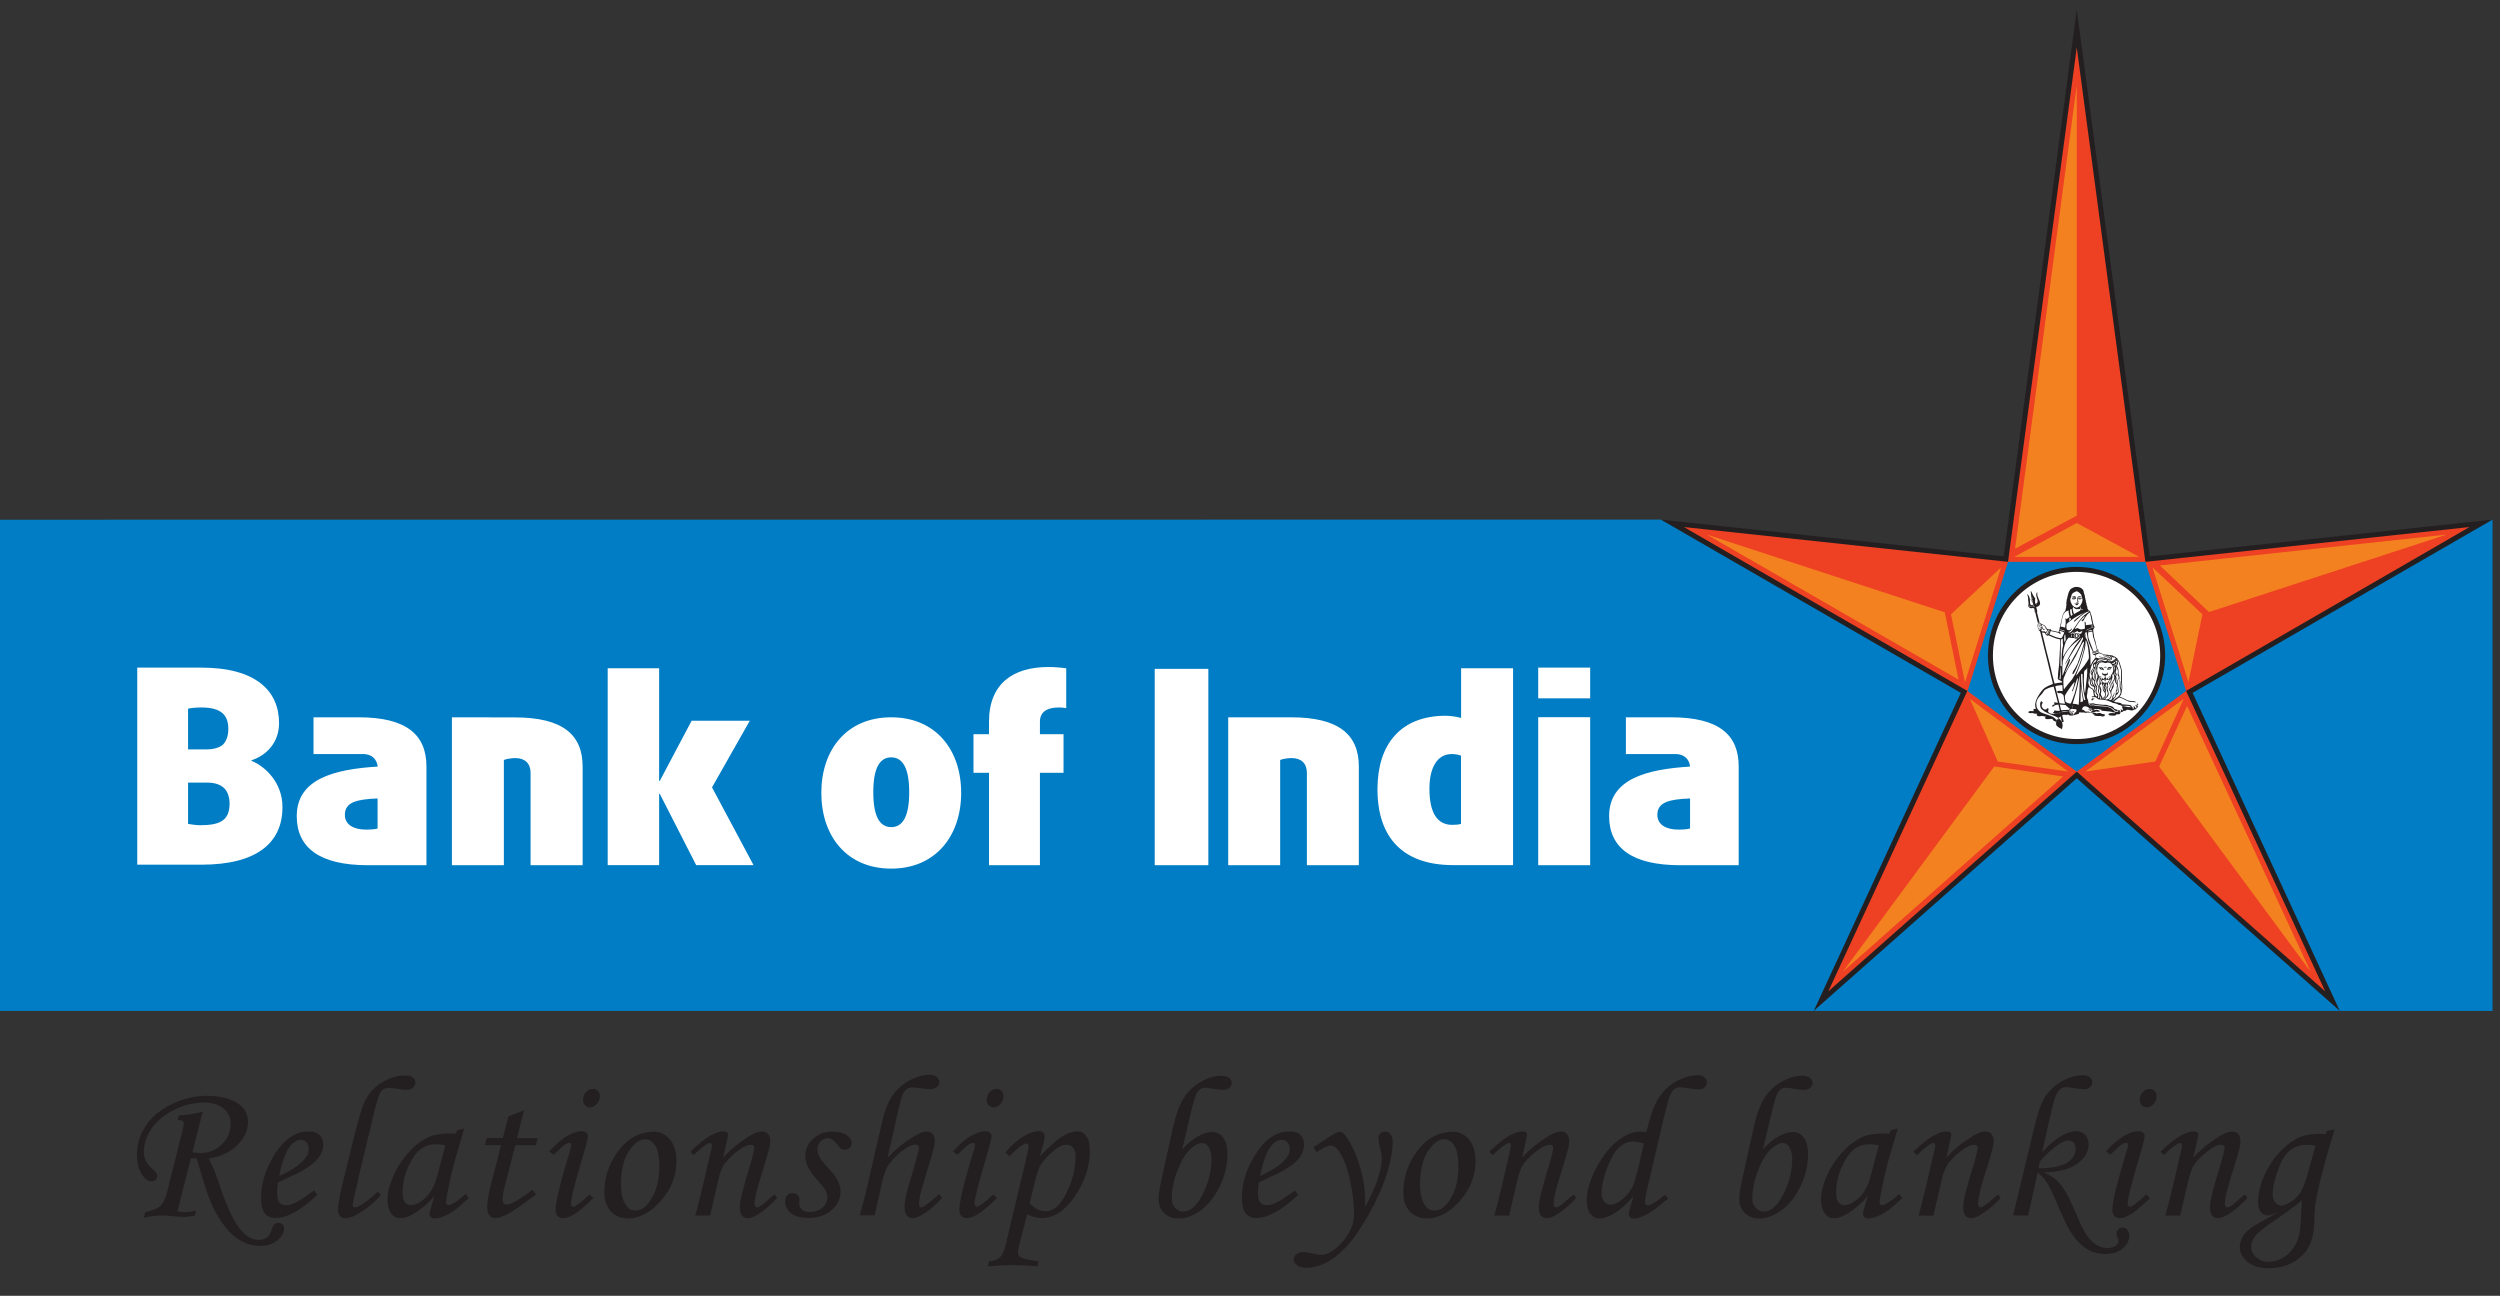 <?xml version="1.0" encoding="UTF-8"?>
<svg id="a" data-name="Layer 1" xmlns="http://www.w3.org/2000/svg" viewBox="0 0 241.53 125.19">
  <rect x="0" y="0" width="241.53" height="125.19" fill="#333333" stroke="none"/>
  <defs>
    <style>
      .b {
        fill: #007dc4;
      }

      .b, .c, .d, .e, .f {
        fill-rule: evenodd;
        stroke-width: 0px;
      }

      .c {
        fill: #fff;
      }

      .d {
        fill: #231f20;
      }

      .e {
        fill: #f48120;
      }

      .f {
        fill: #ee4023;
      }
    </style>
  </defs>
  <polygon class="b" points="240.81 97.67 -.91 97.67 -.91 50.21 160.46 50.2 200.65 63.18 240.81 50.19 240.81 50.19 240.81 97.67 240.81 97.67"/>
  <path class="d" d="M18.43,111.93l-1.29,5.11c.31.04.55.07.74.07.28,0,.63-.05,1.04-.14l-.09.47c-.43.09-.76.13-1,.13-.25,0-.62-.02-1.11-.07-.43-.05-.78-.07-1.06-.07-.51,0-1.11.07-1.78.22l.15-.53c.7-.18,1.16-.36,1.38-.53.32-.28.57-.76.74-1.45l1.35-5.38c.17-.68.25-1.09.25-1.21s-.04-.2-.12-.26c-.08-.06-.24-.08-.47-.08l.13-.46c.64,0,1.42-.12,2.32-.36-.08.24-.18.6-.3,1.08l-.72,2.84c.31.06.57.09.78.09.8,0,1.49-.28,2.06-.84.57-.56.86-1.22.86-1.99,0-.6-.23-1.09-.69-1.47-.46-.38-1.08-.58-1.87-.58-1.01,0-1.99.24-2.95.73-.96.49-1.68,1.09-2.16,1.81-.48.72-.72,1.47-.72,2.26,0,.6.25,1.11.74,1.54.25.21.4.37.46.46.06.1.09.2.09.31,0,.14-.05.25-.15.35-.1.1-.22.15-.36.15-.35,0-.66-.2-.93-.61-.35-.53-.52-1.17-.52-1.94,0-.99.27-1.91.82-2.76.54-.85,1.37-1.56,2.48-2.11,1.11-.56,2.27-.84,3.5-.84,1.14,0,2.08.22,2.82.65.74.43,1.11,1.06,1.11,1.9,0,.79-.34,1.52-1.01,2.2-.68.68-1.61,1.12-2.79,1.31.29.59.49.99.57,1.19.13.35.34.93.61,1.75.65,1.92,1.32,3.28,2.01,4.06.51.58,1.07.86,1.66.86s1.01-.27,1.18-.83c.1-.35.2-.57.29-.65.12-.12.26-.17.42-.17s.28.05.39.16c.11.11.16.24.16.4,0,.4-.22.77-.65,1.13-.43.36-1,.54-1.68.54-.62,0-1.22-.15-1.78-.45-.57-.3-1.12-.79-1.65-1.48-.53-.68-1-1.51-1.4-2.47-.2-.48-.49-1.36-.87-2.64-.23-.78-.38-1.25-.43-1.41l-.24-.02c-.06,0-.14,0-.24.02h0Z"/>
  <path class="d" d="M26.97,113.62c1.03-.46,1.81-.96,2.33-1.49.35-.37.53-.74.53-1.11,0-.28-.07-.5-.22-.66-.14-.16-.33-.24-.56-.24-.24,0-.47.09-.69.27-.3.24-.56.6-.76,1.08-.29.71-.5,1.42-.62,2.15h0ZM30.34,115.01l.32.42c-1.57,1.49-2.92,2.24-4.04,2.24-.46,0-.81-.15-1.04-.46-.24-.31-.36-.8-.36-1.48,0-1.37.42-2.74,1.25-4.1.94-1.55,2.06-2.32,3.36-2.32.45,0,.8.11,1.04.34.24.23.36.54.36.94,0,.42-.14.83-.43,1.23-.29.4-.8.82-1.55,1.26-.37.21-1.17.59-2.39,1.15-.06.34-.09.68-.09.99,0,.46.07.77.22.95.14.18.35.27.63.27.26,0,.55-.07.86-.22.42-.2,1.04-.6,1.86-1.21h0Z"/>
  <path class="d" d="M36.47,115.11l.33.35c-.5.56-1.09,1.08-1.77,1.54-.68.47-1.25.7-1.69.7-.2,0-.36-.07-.49-.22-.13-.15-.19-.36-.19-.62,0-.51.2-1.58.6-3.19l1.04-4.22c.38-1.53.7-2.55.95-3.07.4-.79.96-1.39,1.69-1.83.73-.44,1.5-.65,2.3-.65.28,0,.49.07.65.2.16.13.24.29.24.48,0,.21-.08.37-.23.51-.15.13-.38.2-.67.2-.19,0-.46-.03-.81-.1-.31-.05-.59-.08-.85-.08-.26,0-.46.05-.6.16-.18.15-.35.48-.5.97-.15.49-.39,1.46-.73,2.91l-.96,4.03c-.47,2.02-.71,3.08-.71,3.16,0,.2.07.31.22.31s.35-.08.62-.25c.53-.33,1.06-.76,1.6-1.28h0Z"/>
  <path class="d" d="M43.03,110.65c-.35-.07-.64-.1-.88-.1-.58,0-1.08.16-1.51.47-.43.32-.83.89-1.2,1.71-.37.82-.55,1.65-.55,2.47,0,.44.07.75.22.94.15.19.34.29.58.29.44,0,.92-.24,1.42-.72.51-.48.88-1.16,1.12-2.06l.8-3h0ZM44.22,109.17l.63-.14-.72,2.44c-.29.97-.56,2.08-.82,3.35-.14.69-.21,1.13-.21,1.32s.08.3.24.3c.1,0,.27-.07.49-.2.4-.24.78-.53,1.15-.88l.31.38c-.73.67-1.2,1.07-1.41,1.21-.41.28-.8.49-1.17.63-.24.09-.48.13-.71.13-.17,0-.29-.04-.37-.12-.09-.07-.13-.19-.13-.34,0-.09.03-.23.08-.39l.38-1.31c-.55.66-1.21,1.23-1.97,1.7-.47.3-.9.44-1.29.44s-.66-.13-.86-.39c-.27-.35-.4-.82-.4-1.38,0-.68.18-1.44.54-2.27.36-.84.85-1.59,1.46-2.27.61-.68,1.25-1.18,1.92-1.5.52-.25,1.19-.37,2-.37.2,0,.41.01.62.04l.23-.38h0Z"/>
  <path class="d" d="M49.1,107.86l1.53-.59-.69,2.69h1.99l-.15.68h-1.99l-.84,3.22c-.26.97-.4,1.64-.4,2.02,0,.17.04.3.11.38.07.08.18.12.3.12.2,0,.51-.12.92-.36.54-.32,1.05-.67,1.54-1.07l.37.44c-1.41,1.06-2.34,1.71-2.82,1.94-.47.24-.85.35-1.14.35-.24,0-.42-.09-.56-.26-.14-.17-.2-.46-.2-.85,0-.46.12-1.17.36-2.11l.98-3.83h-1.56l.17-.68h1.56l.54-2.11h0Z"/>
  <path class="d" d="M57.27,105.2c.2,0,.36.07.49.2.13.13.19.3.19.51,0,.28-.09.53-.29.75-.2.21-.42.32-.66.32-.19,0-.35-.07-.48-.2-.13-.13-.19-.31-.19-.53,0-.29.09-.54.28-.74.19-.2.41-.3.66-.3h0ZM53.49,111.57l-.42-.33c.64-.71,1.23-1.21,1.75-1.51.53-.29.98-.44,1.35-.44.21,0,.36.04.47.14.11.09.16.21.16.36,0,.18-.2.97-.62,2.37-.68,2.28-1.02,3.65-1.02,4.12,0,.09.02.17.07.22.05.06.09.09.15.09.21,0,.73-.4,1.58-1.19l.37.36c-.88.83-1.52,1.36-1.92,1.59-.4.23-.73.34-.99.34-.23,0-.4-.07-.54-.21-.13-.14-.2-.34-.2-.59,0-.8.48-2.76,1.44-5.88.05-.15.07-.28.07-.4,0-.13-.06-.19-.17-.19-.13,0-.27.05-.44.16-.16.1-.53.43-1.09.98h0Z"/>
  <path class="d" d="M62.33,110.06c-.54,0-1.07.39-1.58,1.17-.51.78-.76,1.86-.76,3.23,0,.84.16,1.49.47,1.97.23.35.54.53.92.53.54,0,1.03-.33,1.47-1,.56-.87.85-1.94.85-3.22,0-.96-.13-1.65-.39-2.06-.26-.41-.59-.62-.98-.62h0ZM63.15,109.34c.63,0,1.15.25,1.57.75.42.5.63,1.19.63,2.09,0,1.42-.5,2.7-1.5,3.83-1,1.13-2.06,1.7-3.17,1.7-.69,0-1.24-.23-1.66-.67-.42-.45-.63-1.06-.63-1.84,0-1.35.38-2.59,1.15-3.73.97-1.42,2.17-2.12,3.62-2.12h0Z"/>
  <path class="d" d="M67.02,111.6l-.33-.33c.82-.79,1.48-1.31,1.96-1.57.49-.26.91-.39,1.25-.39.13,0,.24.03.32.09.08.06.12.13.12.2,0,.06-.02.16-.05.31l-.43,1.93c.65-.73,1.47-1.4,2.46-2.03.52-.33.96-.49,1.3-.49.25,0,.44.08.58.24.14.16.21.39.21.69,0,.2-.03.42-.09.67-.1.42-.37,1.33-.8,2.72-.41,1.31-.62,2.18-.62,2.61,0,.13.02.23.06.3.04.07.09.1.16.1.18,0,.47-.18.87-.54.28-.26.56-.49.85-.71l.24.34c-.59.65-1.2,1.18-1.83,1.57-.41.26-.74.38-1,.38-.24,0-.43-.09-.57-.26-.14-.18-.2-.46-.2-.86,0-.57.36-1.99,1.07-4.26.22-.81.33-1.28.33-1.41,0-.2-.12-.3-.36-.3-.26,0-.59.13-.99.41-.6.4-1.11.87-1.51,1.41-.26.34-.47.9-.64,1.66l-.78,3.36h-1.43c.27-.96.5-1.89.7-2.77l.86-3.66c.03-.15.05-.26.05-.32,0-.17-.06-.26-.19-.26-.1,0-.25.07-.44.21-.4.26-.77.59-1.12.97h0Z"/>
  <path class="d" d="M80.49,109.34c.57,0,1.01.11,1.32.33.31.22.47.48.47.76,0,.17-.07.33-.2.46-.13.13-.29.19-.47.19-.12,0-.23-.03-.32-.08-.09-.05-.22-.19-.38-.41-.32-.42-.63-.63-.93-.63-.26,0-.49.1-.7.3-.2.2-.3.45-.3.76,0,.26.06.52.19.76.13.25.45.65.97,1.2.71.76,1.07,1.47,1.07,2.15s-.29,1.27-.87,1.78c-.58.51-1.32.76-2.23.76-.76,0-1.33-.15-1.7-.47-.37-.31-.56-.69-.56-1.15,0-.22.07-.41.21-.56.14-.15.32-.22.52-.22.18,0,.33.06.46.18.13.12.2.26.2.42,0,.07,0,.15-.02.25,0,.08,0,.15,0,.21,0,.21.09.39.27.54.17.15.41.22.71.22.35,0,.65-.06.91-.18.26-.12.47-.3.61-.54.15-.24.22-.48.22-.72s-.07-.46-.21-.69c-.14-.23-.45-.61-.93-1.15-.67-.74-1-1.46-1-2.14,0-.63.25-1.18.76-1.65.51-.47,1.15-.7,1.93-.7h0Z"/>
  <path class="d" d="M90.76,115.39l.25.35c-.59.66-1.2,1.18-1.82,1.56-.42.27-.77.39-1.05.39-.22,0-.41-.09-.54-.27-.14-.18-.21-.46-.21-.84,0-.25.05-.63.16-1.12.11-.49.4-1.55.9-3.16.22-.8.33-1.26.33-1.4,0-.2-.11-.31-.33-.31-.27,0-.61.13-1.01.4-.57.37-1.07.84-1.51,1.42-.28.37-.5.91-.67,1.64l-.76,3.36h-1.43c.31-1.12.54-2.04.71-2.75l1.42-6.17c.25-1.14.59-2.02,1.01-2.63.42-.61.97-1.11,1.64-1.47.68-.37,1.35-.55,2.01-.55.27,0,.49.07.65.21.16.14.24.31.24.52,0,.18-.08.33-.24.46-.16.13-.37.2-.64.2-.15,0-.35-.02-.6-.05-.55-.08-.93-.12-1.15-.12-.29,0-.53.12-.72.35-.19.24-.38.8-.58,1.69l-1.07,4.75c.76-.8,1.59-1.48,2.49-2.03.53-.33.95-.49,1.27-.49.25,0,.45.07.59.22.14.15.21.35.21.62,0,.22-.03.44-.08.65-.08.38-.28,1.06-.59,2.06-.42,1.38-.66,2.23-.74,2.56-.07.34-.11.63-.11.89,0,.1.02.18.05.23.03.05.09.08.16.08.15,0,.44-.18.87-.55.24-.2.52-.44.86-.71h0Z"/>
  <path class="d" d="M96.27,105.2c.2,0,.36.07.49.2.13.13.19.3.19.51,0,.28-.1.53-.29.75-.2.21-.42.32-.66.32-.19,0-.36-.07-.48-.2-.13-.13-.19-.31-.19-.53,0-.29.09-.54.28-.74.19-.2.41-.3.66-.3h0ZM92.49,111.57l-.42-.33c.64-.71,1.22-1.21,1.75-1.51.53-.29.98-.44,1.35-.44.21,0,.36.04.47.14.11.09.16.21.16.36,0,.18-.21.97-.62,2.37-.68,2.28-1.02,3.65-1.02,4.12,0,.09.02.17.07.22.05.06.09.09.15.09.21,0,.73-.4,1.58-1.19l.37.36c-.88.83-1.52,1.36-1.93,1.59-.41.23-.74.34-.99.34-.22,0-.4-.07-.53-.21-.13-.14-.2-.34-.2-.59,0-.8.48-2.76,1.44-5.88.04-.15.07-.28.07-.4,0-.13-.05-.19-.17-.19-.13,0-.27.05-.44.16-.16.1-.53.43-1.09.98h0Z"/>
  <path class="d" d="M99.47,116.26c.51.51,1.03.76,1.56.76.77,0,1.44-.6,2.02-1.8.58-1.2.87-2.37.87-3.51,0-.37-.08-.64-.25-.83-.16-.19-.38-.29-.66-.29-.31,0-.65.15-1.04.45-.59.47-1.05.93-1.36,1.39-.23.33-.44.91-.63,1.73l-.51,2.09h0ZM97.52,111.72l-.37-.39c.58-.7,1.16-1.22,1.74-1.55.58-.34,1.08-.5,1.5-.5.16,0,.29.04.38.12.09.08.14.2.14.35,0,.19-.02.38-.06.57-.04.2-.18.66-.39,1.39.98-.98,1.65-1.59,2.01-1.82.6-.39,1.15-.59,1.65-.59.33,0,.6.15.83.46.23.31.34.77.34,1.4,0,1.55-.49,3.03-1.45,4.42-.97,1.4-2.04,2.1-3.21,2.1-.46,0-.92-.12-1.39-.37l-.82,3.17c-.05.19-.08.35-.08.47,0,.24.09.41.27.51.27.16.86.29,1.74.4l-.12.48c-1.03-.08-1.84-.12-2.43-.12s-1.4.04-2.37.13l.12-.48c.49-.05.84-.19,1.07-.41.22-.22.4-.61.53-1.16l1.74-7.3c.33-1.36.49-2.11.49-2.27,0-.17-.08-.25-.24-.25-.28,0-.82.42-1.62,1.24h0Z"/>
  <path class="d" d="M116.14,110.43c-.32,0-.69.19-1.12.57-.43.38-.84,1.04-1.23,2-.39.96-.58,1.9-.58,2.83,0,.35.11.64.33.87.22.23.48.35.77.35.71,0,1.35-.57,1.9-1.69.56-1.13.84-2.25.84-3.36,0-.5-.11-.92-.32-1.24-.15-.22-.35-.33-.61-.33h0ZM114.24,111.02c.52-.57,1.03-.99,1.53-1.25.5-.27.95-.4,1.33-.4.45,0,.81.18,1.08.54.27.36.4.9.4,1.63,0,1.05-.25,2.08-.74,3.09-.49,1.01-1.11,1.77-1.83,2.3-.72.53-1.44.79-2.13.79-.59,0-1.06-.18-1.41-.52-.35-.35-.53-.8-.53-1.35,0-.44.09-1.06.26-1.84l1.13-5.09c.28-1.24.62-2.19,1.04-2.84.42-.65.96-1.17,1.64-1.56.68-.39,1.32-.58,1.93-.58.36,0,.63.06.8.19.17.12.26.29.26.5,0,.19-.08.35-.23.48-.15.13-.37.19-.65.19-.21,0-.58-.05-1.1-.14-.23-.04-.43-.07-.62-.07-.32,0-.58.17-.78.52-.15.27-.35.95-.61,2.05l-.79,3.38h0Z"/>
  <path class="d" d="M121.74,113.62c1.03-.46,1.81-.96,2.33-1.49.35-.37.53-.74.53-1.11,0-.28-.07-.5-.22-.66-.14-.16-.33-.24-.56-.24-.24,0-.47.09-.69.27-.3.24-.55.6-.76,1.08-.3.71-.5,1.42-.63,2.15h0ZM125.1,115.01l.32.42c-1.57,1.49-2.92,2.24-4.04,2.24-.45,0-.8-.15-1.04-.46-.24-.31-.36-.8-.36-1.48,0-1.37.41-2.74,1.25-4.1.94-1.55,2.06-2.32,3.36-2.32.45,0,.8.11,1.04.34.24.23.36.54.36.94,0,.42-.15.83-.43,1.23-.29.4-.81.82-1.55,1.26-.37.21-1.17.59-2.39,1.15-.06.34-.09.68-.09.99,0,.46.07.77.22.95.14.18.35.27.63.27s.55-.07.86-.22c.43-.2,1.04-.6,1.86-1.21h0Z"/>
  <path class="d" d="M127.2,111.3l-.31-.45.71-.48c.69-.47,1.18-.78,1.46-.91.16-.08.31-.11.44-.11s.26.08.38.23c.56.71,1.04,1.67,1.43,2.88.38,1.21.58,2.38.58,3.51,0,.15,0,.37-.02.67,1.08-1.99,1.63-3.58,1.63-4.75,0-.24-.06-.57-.16-.97-.12-.45-.17-.77-.17-.96s.06-.34.18-.46c.12-.12.27-.18.45-.18.23,0,.41.09.54.26.14.17.21.42.21.74,0,.83-.19,1.86-.57,3.09-.38,1.23-.98,2.56-1.78,3.98-.81,1.42-1.56,2.48-2.22,3.16-.67.69-1.32,1.18-1.94,1.48-.63.3-1.22.45-1.78.45-.42,0-.74-.08-.95-.24-.21-.16-.32-.35-.32-.56,0-.19.08-.36.25-.5.16-.14.39-.21.67-.21.22,0,.52.04.9.13.4.09.68.14.83.14.39,0,.8-.16,1.24-.49.59-.45,1.07-.98,1.42-1.61.35-.62.52-1.25.52-1.88,0-.89-.13-1.96-.39-3.21-.26-1.25-.63-2.2-1.1-2.86-.23-.34-.49-.51-.76-.51-.31,0-.76.21-1.35.64h0Z"/>
  <path class="d" d="M139.53,110.06c-.54,0-1.07.39-1.58,1.17-.51.78-.76,1.86-.76,3.23,0,.84.16,1.49.47,1.97.23.35.54.53.92.53.54,0,1.03-.33,1.47-1,.57-.87.85-1.94.85-3.22,0-.96-.13-1.65-.39-2.06-.26-.41-.59-.62-.98-.62h0ZM140.35,109.34c.63,0,1.15.25,1.57.75.42.5.63,1.19.63,2.09,0,1.42-.5,2.7-1.5,3.83-1,1.13-2.06,1.7-3.18,1.7-.68,0-1.24-.23-1.66-.67-.42-.45-.63-1.06-.63-1.84,0-1.35.38-2.59,1.15-3.73.96-1.42,2.17-2.12,3.62-2.12h0Z"/>
  <path class="d" d="M144.22,111.6l-.33-.33c.82-.79,1.48-1.31,1.96-1.57.49-.26.91-.39,1.25-.39.13,0,.24.03.32.09.08.06.11.13.11.2,0,.06-.01.16-.05.31l-.43,1.93c.65-.73,1.47-1.4,2.46-2.03.53-.33.96-.49,1.3-.49.25,0,.44.08.58.24.14.16.21.39.21.69,0,.2-.03.42-.08.67-.1.42-.37,1.33-.81,2.72-.41,1.31-.61,2.18-.61,2.61,0,.13.02.23.06.3.04.07.09.1.16.1.19,0,.48-.18.87-.54.29-.26.56-.49.85-.71l.24.34c-.59.65-1.2,1.18-1.84,1.57-.4.26-.74.38-1,.38-.24,0-.43-.09-.57-.26-.14-.18-.2-.46-.2-.86,0-.57.36-1.99,1.07-4.26.22-.81.33-1.28.33-1.41,0-.2-.12-.3-.35-.3-.26,0-.59.13-.99.41-.61.4-1.11.87-1.51,1.41-.26.34-.48.9-.64,1.66l-.78,3.36h-1.43c.26-.96.5-1.89.7-2.77l.86-3.66c.03-.15.05-.26.05-.32,0-.17-.06-.26-.19-.26-.11,0-.25.07-.44.21-.4.26-.77.59-1.12.97h0Z"/>
  <path class="d" d="M158.84,110.46c-.51-.11-.87-.18-1.09-.18-.43,0-.85.17-1.26.51-.41.34-.81.99-1.19,1.96-.38.97-.57,1.82-.57,2.54,0,.33.09.6.26.8.18.21.38.31.6.31.27,0,.58-.12.92-.36.49-.35.88-.78,1.17-1.29.18-.32.41-1.11.7-2.36l.44-1.94h0ZM160.88,115.44l.27.36c-.86.73-1.5,1.21-1.91,1.44-.58.33-1.03.49-1.36.49-.15,0-.28-.04-.38-.13-.09-.08-.14-.18-.14-.29s.03-.29.11-.54l.34-1.18c-.77.83-1.41,1.39-1.93,1.69-.52.29-.97.44-1.38.44-.34,0-.63-.15-.85-.45-.23-.3-.35-.74-.35-1.32,0-.91.31-1.96.94-3.14.63-1.19,1.32-2.06,2.09-2.63.77-.57,1.46-.85,2.1-.85.14,0,.35.02.63.06.3-1.25.59-2.16.86-2.73.28-.57.63-1.07,1.07-1.49.44-.41.93-.74,1.5-.96.56-.23,1.08-.34,1.57-.34.25,0,.46.07.61.2.15.13.23.31.23.51,0,.2-.07.36-.21.48-.14.12-.34.19-.58.19-.16,0-.46-.03-.9-.1-.44-.06-.73-.1-.9-.1-.23,0-.42.07-.59.21-.17.14-.34.43-.49.89-.1.29-.34,1.21-.7,2.76l-1.36,5.81c-.16.69-.24,1.14-.24,1.37,0,.24.1.37.28.37.12,0,.25-.04.41-.13.22-.12.64-.42,1.27-.91h0Z"/>
  <path class="d" d="M172.23,110.43c-.31,0-.69.19-1.12.57-.43.38-.84,1.04-1.23,2-.39.96-.58,1.9-.58,2.83,0,.35.11.64.33.87.22.23.48.35.77.35.71,0,1.35-.57,1.91-1.69.56-1.13.84-2.25.84-3.36,0-.5-.11-.92-.32-1.24-.15-.22-.35-.33-.6-.33h0ZM170.34,111.02c.52-.57,1.03-.99,1.53-1.25.5-.27.95-.4,1.33-.4.45,0,.81.18,1.07.54.27.36.41.9.41,1.63,0,1.05-.25,2.08-.74,3.09-.49,1.01-1.11,1.77-1.83,2.3-.73.53-1.44.79-2.13.79-.59,0-1.06-.18-1.41-.52-.35-.35-.53-.8-.53-1.35,0-.44.09-1.06.26-1.84l1.13-5.09c.28-1.24.62-2.19,1.04-2.84.42-.65.96-1.17,1.64-1.56.68-.39,1.33-.58,1.94-.58.36,0,.63.06.8.19.17.12.26.29.26.5,0,.19-.08.35-.23.48-.15.13-.37.19-.65.19-.21,0-.58-.05-1.1-.14-.23-.04-.44-.07-.62-.07-.32,0-.58.17-.78.52-.15.27-.35.95-.61,2.05l-.79,3.38h0Z"/>
  <path class="d" d="M181.52,110.65c-.35-.07-.64-.1-.87-.1-.57,0-1.08.16-1.51.47-.43.32-.83.89-1.2,1.71-.37.82-.55,1.65-.55,2.47,0,.44.07.75.22.94.15.19.34.29.58.29.44,0,.91-.24,1.42-.72.51-.48.88-1.16,1.11-2.06l.8-3h0ZM182.72,109.17l.63-.14-.72,2.44c-.29.97-.56,2.08-.82,3.35-.14.69-.21,1.13-.21,1.32s.08.3.24.3c.1,0,.27-.07.49-.2.39-.24.78-.53,1.15-.88l.31.38c-.73.67-1.2,1.07-1.41,1.21-.41.28-.8.49-1.17.63-.24.09-.49.13-.71.13-.17,0-.29-.04-.38-.12-.08-.07-.13-.19-.13-.34,0-.09.02-.23.08-.39l.38-1.31c-.55.66-1.21,1.23-1.97,1.7-.47.3-.9.44-1.29.44s-.66-.13-.85-.39c-.27-.35-.41-.82-.41-1.38,0-.68.18-1.44.54-2.27.36-.84.85-1.59,1.46-2.27.61-.68,1.25-1.18,1.93-1.5.52-.25,1.19-.37,2-.37.21,0,.42.01.63.04l.23-.38h0Z"/>
  <path class="d" d="M185.19,111.6l-.33-.33c.82-.79,1.47-1.31,1.97-1.57.49-.26.9-.39,1.25-.39.14,0,.24.03.32.09.08.06.12.13.12.2,0,.06-.02.16-.05.31l-.43,1.93c.65-.73,1.47-1.4,2.46-2.03.52-.33.96-.49,1.3-.49.25,0,.44.08.59.24.14.16.22.39.22.69,0,.2-.03.42-.09.67-.11.42-.37,1.33-.81,2.72-.41,1.31-.61,2.18-.61,2.61,0,.13.02.23.06.3.03.07.09.1.16.1.18,0,.48-.18.88-.54.28-.26.56-.49.84-.71l.24.34c-.59.65-1.2,1.18-1.84,1.57-.4.26-.74.38-1,.38-.24,0-.43-.09-.57-.26-.13-.18-.2-.46-.2-.86,0-.57.36-1.99,1.07-4.26.22-.81.33-1.28.33-1.41,0-.2-.12-.3-.36-.3-.26,0-.59.13-.99.41-.6.4-1.11.87-1.51,1.41-.25.34-.47.9-.64,1.66l-.78,3.36h-1.43c.27-.96.5-1.89.7-2.77l.86-3.66c.03-.15.05-.26.05-.32,0-.17-.06-.26-.19-.26-.1,0-.25.07-.44.21-.4.26-.77.59-1.12.97h0Z"/>
  <path class="d" d="M196.96,112.87c.86,0,1.56-.08,2.09-.25.53-.17.91-.4,1.14-.69.23-.29.34-.6.34-.94,0-.24-.07-.44-.2-.59-.13-.15-.29-.22-.48-.22-.6,0-1.53.67-2.77,2.02l-.13.68h0ZM195.93,117.43h-1.44l1.26-5.24c.61-2.6,1.01-4.2,1.2-4.81.19-.6.42-1.1.68-1.49.27-.39.6-.74,1-1.05.4-.31.83-.54,1.3-.71.47-.16.87-.25,1.23-.25.33,0,.58.06.74.19.16.13.24.3.24.51,0,.18-.08.33-.22.46-.15.13-.33.19-.56.19-.28,0-.71-.05-1.28-.14-.19-.04-.35-.06-.49-.06-.2,0-.38.07-.56.21-.17.14-.33.39-.47.76-.14.36-.33,1.12-.58,2.26l-.69,3.07c.62-.7,1.26-1.24,1.92-1.62.5-.28.98-.42,1.43-.42.32,0,.59.12.82.36.22.24.33.55.33.91,0,.68-.35,1.3-1.06,1.84-.71.54-1.8.83-3.26.87.49.22.89.45,1.18.72.3.26.58.62.87,1.08.28.46.65,1.23,1.1,2.31.53,1.28,1.03,2.14,1.48,2.56.45.42.94.64,1.49.64.31,0,.57-.07.78-.21.2-.14.31-.28.31-.42,0-.09-.03-.21-.09-.37-.07-.17-.11-.31-.11-.42,0-.15.06-.28.17-.4.11-.12.25-.17.41-.17.18,0,.34.07.46.22.13.14.19.34.19.57,0,.46-.21.87-.63,1.23-.43.36-.98.54-1.66.54s-1.32-.17-1.88-.53c-.55-.36-1.07-.92-1.55-1.7-.28-.45-.76-1.47-1.44-3.07-.32-.75-.61-1.32-.86-1.7-.2-.29-.47-.59-.82-.88l-.93,4.16h0Z"/>
  <path class="d" d="M207.67,105.2c.2,0,.36.07.49.2.13.13.19.3.19.51,0,.28-.1.53-.29.75-.2.21-.42.32-.66.32-.19,0-.35-.07-.48-.2-.13-.13-.19-.31-.19-.53,0-.29.09-.54.28-.74.19-.2.41-.3.67-.3h0ZM203.89,111.57l-.42-.33c.64-.71,1.23-1.21,1.75-1.51.53-.29.98-.44,1.35-.44.21,0,.36.04.47.14.11.09.16.21.16.36,0,.18-.21.97-.62,2.37-.68,2.28-1.02,3.65-1.02,4.12,0,.09.02.17.07.22.05.06.09.09.14.09.21,0,.73-.4,1.58-1.19l.37.36c-.88.83-1.52,1.36-1.92,1.59-.4.23-.73.34-.99.34-.22,0-.4-.07-.53-.21-.13-.14-.2-.34-.2-.59,0-.8.48-2.76,1.44-5.88.04-.15.07-.28.07-.4,0-.13-.06-.19-.17-.19-.13,0-.27.05-.44.16-.16.1-.53.43-1.09.98h0Z"/>
  <path class="d" d="M209.07,111.6l-.33-.33c.82-.79,1.47-1.31,1.96-1.57.49-.26.91-.39,1.25-.39.14,0,.24.03.32.09.08.06.11.13.11.2,0,.06-.02.16-.05.31l-.43,1.93c.65-.73,1.47-1.4,2.46-2.03.53-.33.96-.49,1.3-.49.25,0,.44.08.58.24.14.16.21.39.21.69,0,.2-.03.42-.08.67-.1.42-.37,1.33-.81,2.72-.41,1.31-.61,2.18-.61,2.61,0,.13.02.23.06.3.04.07.09.1.16.1.19,0,.48-.18.87-.54.28-.26.56-.49.85-.71l.24.34c-.59.65-1.2,1.18-1.84,1.57-.4.26-.74.38-1,.38-.24,0-.43-.09-.57-.26-.14-.18-.2-.46-.2-.86,0-.57.35-1.99,1.07-4.26.22-.81.33-1.28.33-1.41,0-.2-.12-.3-.36-.3-.26,0-.59.13-.99.41-.6.4-1.11.87-1.51,1.41-.26.34-.47.9-.65,1.66l-.78,3.36h-1.43c.27-.96.5-1.89.71-2.77l.85-3.66c.03-.15.05-.26.05-.32,0-.17-.07-.26-.19-.26-.11,0-.25.07-.45.21-.4.26-.77.59-1.11.97h0Z"/>
  <path class="d" d="M223.71,110.69c-.31-.06-.58-.09-.82-.09-.61,0-1.13.16-1.57.48-.44.32-.81.86-1.11,1.62-.43,1.07-.64,1.97-.64,2.7,0,.3.09.55.25.76.17.2.36.31.57.31.26,0,.57-.12.95-.37.38-.24.69-.55.93-.93.24-.37.48-1.01.73-1.93l.7-2.56h0ZM222.41,115.94c-.44.39-1.28,1.02-2.52,1.88-1.1.74-1.77,1.28-2.02,1.61-.25.33-.38.69-.38,1.06s.16.69.49.98c.33.29.72.44,1.18.44.44,0,.86-.11,1.27-.32.41-.21.77-.53,1.07-.93.31-.41.52-.87.63-1.38.11-.51.18-1.19.18-2.04,0-.19.04-.61.09-1.29h0ZM224.79,109.27l.77-.17c-.47,1.5-.9,3-1.28,4.51-.28,1.08-.47,1.98-.58,2.69-.06.36-.09.82-.1,1.37,0,.92-.11,1.67-.31,2.23-.27.79-.77,1.42-1.5,1.9-.73.48-1.6.72-2.61.72-.87,0-1.55-.2-2.04-.61-.49-.41-.75-.87-.75-1.4,0-.52.2-1,.6-1.45.29-.34.91-.75,1.85-1.23.48-.25.92-.51,1.34-.77-.48.24-.85.37-1.11.37-.24,0-.45-.11-.64-.33-.18-.22-.27-.51-.27-.88,0-1.18.35-2.35,1.05-3.52.7-1.16,1.55-2.04,2.54-2.62.61-.36,1.37-.54,2.29-.54.18,0,.4,0,.67.02l.09-.29h0Z"/>
  <path class="c" d="M49.74,69.31c-.2,0-6.08-.01-6.08-.01v14.29h5.02v-10.17c.26-.1.72-.18,1.11-.18.93,0,1.47.52,1.47,1.42v8.93h5.03v-9.53c0-3.08-1.92-4.75-6.55-4.75h0ZM72.44,69.63h-5.62l-3.08,5.82h-.06v-10.89h-4.97v19.02h4.97v-6.89h.06l3.52,6.89h5.54l-4.01-7.51,3.65-6.44h0ZM24.3,73.51h0v-.06c1.5-.49,2.66-1.75,2.66-3.59,0-3.08-2.2-5.36-7.51-5.36-.02,0-6.19,0-6.19,0v19.04h6.19c5.31,0,7.84-2.07,7.84-5.57,0-2.31-1.6-3.9-3-4.47h0ZM18.17,68.47h0c.31-.08.81-.12,1.27-.12,2.02,0,2.62.8,2.62,2.09,0,.67-.21,1.19-.52,1.5-.24.23-.83.46-1.53.46h-1.84v-3.93h0ZM19.44,79.73h0c-.46,0-.98-.08-1.27-.13v-3.99h1.84c.8,0,1.29.21,1.63.52.34.31.54.88.54,1.49,0,1.53-.78,2.1-2.74,2.1h0ZM141.15,69.36h0c-.36-.1-.98-.21-1.47-.21-4.37,0-6.6,2.77-6.6,7.09,0,4.76,2.53,7.31,7.23,7.34h5.87v-19.02h-5.02v4.8h0ZM141.15,79.59h0c-.18.08-.52.1-.85.1-1.42,0-2.2-1.12-2.2-3.5,0-2.02.75-3.34,2.15-3.34.36,0,.75.08.9.16v6.57h0ZM124.74,69.3h0c-.2,0-6.08,0-6.08,0v14.29h5.02v-10.17c.26-.1.72-.18,1.11-.18.93,0,1.47.52,1.47,1.42v8.93h5.02v-9.53c0-3.08-1.92-4.76-6.55-4.76h0ZM148.61,83.59h5.02v-14.3h-5.02v14.3h0ZM148.61,67.47h5.02v-2.97h-5.02v2.97h0ZM86.1,69.3h0c-4.27,0-6.75,3.1-6.75,7.3s2.48,7.32,6.75,7.32,6.76-3.14,6.76-7.32-2.48-7.3-6.76-7.3h0ZM86.1,79.91h0c-1.11,0-1.73-1.04-1.73-3.37s.62-3.37,1.73-3.37,1.74,1.04,1.74,3.37-.62,3.37-1.74,3.37h0ZM95.55,69.72h0v1.21h-1.5v3.73h1.5v8.93h4.92v-8.93h2.28v-3.73h-2.28v-1.21c0-1,.78-1.37,1.82-1.37.23,0,.47.02.72.06v-3.84c-.44-.07-1.16-.13-1.71-.13-3.42,0-5.75,1.6-5.75,5.28h0ZM111.56,83.59h5.18v-18.97h-5.18v18.97h0ZM34.64,69.3h0c-.2,0-4.35,0-4.35,0v3.55h4.87c.77.04,1.23.47,1.33,1.19h0s0,.02,0,.02c-4.2.26-7.82,1.19-7.82,4.79,0,3.08,2.25,4.74,6.86,4.74h5.67v-9.53c0-3.08-1.92-4.76-6.55-4.76h0ZM36.48,80.04h0c-.21.08-.67.11-1.12.11-1.19,0-2.04-.47-2.04-1.43,0-1.22,1.14-1.5,3.16-1.58v2.9h0ZM161.43,69.3h-4.35v3.55h4.87c.77.04,1.24.47,1.33,1.19h0s0,.02,0,.02c-4.19.26-7.82,1.19-7.82,4.79,0,3.08,2.25,4.74,6.85,4.74h5.67v-9.53c0-3.08-1.91-4.76-6.55-4.76h0ZM163.27,80.04h0c-.21.08-.67.11-1.11.11-1.19,0-2.04-.47-2.04-1.43,0-1.22,1.14-1.5,3.16-1.58v2.9h0Z"/>
  <polygon class="d" points="200.64 75.19 175.23 97.66 189.44 66.94 160.46 50.2 193.58 53.75 200.64 .93 207.69 53.75 240.81 50.2 211.83 66.94 226.05 97.66 200.64 75.19 200.64 75.19"/>
  <polygon class="f" points="200.64 74.55 176.64 95.77 190.07 66.75 162.69 50.92 194 54.28 200.64 4.59 207.27 54.28 238.58 50.92 211.2 66.75 224.64 95.77 200.64 74.55 200.64 74.55"/>
  <polygon class="b" points="207.27 54.28 194 54.28 190.09 66.76 200.64 74.55 211.2 66.75 207.27 54.28 207.27 54.28"/>
  <path class="d" d="M200.62,71.89c-4.72,0-8.56-3.84-8.56-8.56s3.84-8.56,8.56-8.56,8.56,3.84,8.56,8.56-3.84,8.56-8.56,8.56h0Z"/>
  <path class="c" d="M200.62,71.4c-4.45,0-8.08-3.62-8.08-8.07s3.62-8.08,8.08-8.08,8.08,3.62,8.08,8.08-3.62,8.07-8.08,8.07h0Z"/>
  <path class="d" d="M200.33,57.78s-.01.02-.01.04c0,.02.01.04.03.05-.08,0-.12-.04-.12-.04,0,0,.03-.04.1-.05h0ZM200.41,57.78s.04.01.08.03c0,0-.03.04-.09.05.01-.01.03-.03.03-.05,0-.01,0-.02-.02-.04h0ZM200.23,57.89s.08.02.13.02c.15,0,.2-.1.22-.11,0-.11-.07-.21-.17-.22-.04,0-.1.01-.14.03-.04.02-.07.06-.09.1.06-.02.11-.08.24-.06.06.01.13.1.09.11-.03-.02-.05-.04-.07-.05-.1-.04-.2.04-.26.08-.01,0-.02,0-.03,0h0s.04.07.08.1h0ZM200.89,57.78s-.02.02-.02.04c0,.02.01.04.03.05-.07,0-.12-.04-.12-.04,0,0,.03-.04.1-.05h0ZM200.97,57.78s0,0,0,0h0s.04,0,.05.02c0,0,.01,0,.02,0,0,0-.02.05-.09.06.02-.01.03-.03.03-.05,0-.01,0-.03-.01-.04h0ZM200.56,58.2s.03,0,.05,0c.06,0,.12.04.16.02.09-.05-.01-.17-.01-.25,0-.04,0-.07.03-.1,0,0,.17.1.28-.02.01-.02.04-.02.06-.03,0,0,.01-.01.01-.02,0,0,0-.03,0-.03-.02,0-.02.03-.05.02-.07-.04-.11-.06-.19-.05-.07,0-.13.04-.13.04-.03-.13.25-.16.32-.07-.02-.04-.03-.06-.05-.08-.09-.07-.26-.02-.31.04-.04.05-.04.25-.04.33,0,.04.04.06.03.1,0,.03-.02.06-.05.07-.04,0-.13-.04-.11.04h0ZM204.33,68.51c-.09-.04-.11-.14-.17-.19,0,0-.04-.03-.06-.04-.02-.01-.04-.02-.06-.03-.07-.03-.17-.05-.25-.07-.03,0-.06,0-.09-.02-.04-.01-.07-.04-.11-.05-.12-.03-.26-.01-.4-.02-.2-.01-.39-.04-.58-.06-.09-.01-.18-.02-.27-.05-.03-.01-.05-.03-.08-.03-.08-.01-.14,0-.19.01-.03,0-.05.03-.07.03-.04,0-.06-.06-.11-.05-.03.02-.05.07-.02.1,0,.01.06.06.07.06.06.02.1-.01.14-.02.16-.04.33.03.46.05.35.06.81.03,1.12.13.06.02.11.02.16.04.15.06.25.14.36.21.07.09.13.15.26.18.06.01.15.02.15-.06,0-.1-.17-.08-.25-.12h0ZM206.47,68.08s.08.08.07.12c0,.01-.02.03-.04.03-.06,0-.05-.14-.15-.13,0,0-.03,0-.04.02-.03.08.14.11.1.24-.02.05-.08.06-.15.06,0-.02.03-.04.03-.06,0-.08-.11-.16-.18-.09,0,.06.08.1.05.17-.04.04-.14.04-.17,0,.01,0,.04,0,.07,0,.01,0,.02-.02.02-.03,0-.04-.03-.05-.06-.06-.03-.02-.06-.04-.07-.06.01-.14-.12-.17-.26-.19-.24-.02-.5-.05-.72-.06.02-.11-.09-.12-.18-.14-.13-.02-.24-.03-.38-.06-.05,0-.14-.04-.14-.08,0-.05.07-.08.11-.11.12-.09.24-.18.35-.27.25.05.42.15.62.26.05.03.1.05.15.07.05.03.11.05.16.07.25.07.6,0,.8.13.06.04.12.1.12.19-.05,0-.05-.11-.1-.11-.02,0-.05.02-.05.04,0,.03.03.04.06.06h0ZM205.81,68.33c-.05-.02-.11-.02-.17-.02-.09,0-.19-.03-.28-.05-.1-.02-.19-.03-.27-.05.06-.03.16-.02.25-.02.17-.01.44,0,.5.09.01.01.01.04.01.06,0,0-.03-.01-.05-.02h0ZM205.01,68.35c.02.08.1.1.09.21-.03.04-.06.07-.09.1.01-.05,0-.1-.04-.13-.02,0,0,.04-.02.04-.03,0-.02-.05-.07-.05,0,.05.04.07.04.12.01.11-.07.17-.17.16.01-.05.08-.03.09-.07.01-.06-.04-.09-.07-.12-.03,0,0,.03-.03.04-.04-.01-.06-.08-.12-.06.03.03.06.09.02.14-.04.03-.1.04-.16.04-.09,0-.18-.02-.23-.07-.03-.04-.04-.08-.07-.11-.03-.03-.09-.03-.13-.07-.02-.02-.03-.05-.05-.07-.03-.02-.09-.04-.14-.07-.13-.06-.32-.11-.48-.12-.29-.03-.59-.02-.87-.07-.1-.02-.19-.04-.28-.06-.1,0-.2.02-.29.01-.08-.01-.12-.07-.15-.14-.03-.2-.06-.4-.15-.55-.03-.07-.03-.14-.02-.26,0-.07.03-.14.04-.22.01-.08.01-.17.02-.25.02-.14.07-.28.13-.35.03.01.06.07.09.09.07.05.15.07.22.12.03.02.05.05.07.08.08.14.05.36.11.53,0,.02.03.04.03.07-.1.01-.21,0-.26.07.04.07.14.01.23.01.08,0,.19.03.25.07.05.03.09.11.15.13.09.04.24.04.35.05.14.01.27.03.38.05.18.04.34.11.5.17.03,0,.06.02.08.04.02,0,.04.03.06.04.05.03.13.03.19.04.07.01.13.04.19.05.05.03.12.04.19.08.02.01.04.04.06.05.05,0,.09,0,.13,0,.04.01.08.04.12.06.08.05.14.11.15.22-.03-.03-.04-.12-.12-.07h0ZM202.19,68.64c-.09-.05-.18-.13-.29-.15-.04,0-.08-.02-.11-.01,0,.05.06.04.09.04.09.01.15.05.21.09.03.02.08.05.06.08-.03.06-.15-.04-.15-.07-.03,0-.04-.04-.08-.05-.03,0-.06,0-.09,0-.04,0-.06-.02-.09-.03-.01.09.14.05.19.1,0,0,0,.02,0,.04.01.02.03.03.04.04,0,0-.01-.02,0-.04.11-.02.12.1.03.13-.09.02-.15-.04-.21-.06-.11-.02-.2.01-.28,0-.08-.02-.11-.07-.16-.12-.06-.06-.13-.06-.22-.09.04-.07.06-.17.13-.23.04-.04.21-.11.29-.06.04.02.12.04.14.05.03.01.06.03.08.05.03.02.05.06.07.07.06.02.16.04.23.06.02,0,.06.01.06.04,0,.01,0,.03-.02.03-.02,0-.03-.02-.04-.03-.05-.04-.16-.03-.23-.06.01.01.04.02.05.03.11.02.19.07.28.12.02,0,.07.04.03.07h0ZM201,67.86c0-.5.03-1.01.04-1.52,0,0,0,0,0,0,0,0,0,0,0,0,.02.02.02.06.02.08.03.2.06.42.08.63.03.24.1.46.11.7-.05.03-.12.04-.17.06-.03.01-.06.04-.1.04h0ZM201.46,67.61s-.08.02-.13.03c-.09-.37-.17-.79-.21-1.21-.04-.43-.08-.89-.06-1.31.03-.01.06-.03.1-.02.06.03.04.23.04.32,0,.34.03.68.06,1,.02.22.04.44.08.63.03.21.1.39.13.57h0ZM201.35,66.28c-.04-.36-.03-.76-.01-1.12,0-.05,0-.1,0-.15.01-.08.02-.17.07-.23.02-.03.07-.05.1-.07.04-.03.06-.06.09-.09.01-.06.05-.12.05-.16,0-.02,0,0,0,0,.03.76-.08,1.29-.15,1.98-.02.19-.03.38-.06.57-.07-.21-.08-.48-.11-.74h0ZM200.82,65c-.06.06-.11.13-.18.2-.03.03-.06.07-.09.1.18-.53.43-1.04.59-1.6.08-.28.16-.56.24-.86.08-.3.11-.62.12-.98,0,0,0,0,0,0t0,0c.06.03.08.1.09.16.07.19.11.4.15.62.02.14.04.3.05.45,0,.07.02.15.02.24,0,.08.01.17,0,.25-.01.08-.08.18-.13.26-.04.09-.1.16-.15.23-.09.16-.21.3-.32.43-.15.17-.28.35-.43.52h0ZM200.93,65.48c0,.42-.02.81-.03,1.22-.01.48-.05.95-.07,1.39-.09-.02-.18-.05-.27-.07-.1-.02-.22-.02-.32-.03.15-.53.34-1.06.46-1.63.07-.35.14-.69.22-1.04,0,0,0,0,0,0,.03-.01.02.13.02.16h0ZM200.18,68.36c.04-.08.08-.17.11-.26h.01c-.02.09-.06.18-.1.27-.01,0-.01,0-.02,0h0ZM200.63,68.6c-.03.09-.03.18-.12.23-.02,0-.04,0-.05.02-.07.05-.07.26-.22.17-.03-.08.06-.1.1-.05,0-.05-.05-.05-.1-.05.01-.09.07-.12.13-.17,0-.02,0-.04,0-.05-.04-.04-.07.02-.07.06-.01.02-.06.06-.09.1-.03.04-.03.09-.08.04,0-.12.1-.13.12-.21,0-.01-.01-.01-.01-.02-.08,0-.06.09-.12.11-.03.05-.04.12-.07.16-.02,0-.03,0-.05,0,0,0,0-.02,0-.04,0-.01.02-.01.03-.02-.04-.08.02-.16.07-.2-.04-.08-.11.07-.12.11-.01.03,0,.07-.03.07-.03,0,0-.12,0-.16.02-.04.06-.05.06-.08-.03,0-.06.02-.08.05-.01.01-.02.04-.04.05-.04,0,0-.06,0-.07.04-.04.05-.06.11-.07.02-.02.03-.05.06-.07.06-.04.2-.02.28-.01.05,0,.11.01.15.02.05,0,.11,0,.13.04,0,.03-.02.04-.03.07h0ZM200.09,68.97s.02,0,.03,0c0-.04.04-.05.06-.02.03.08-.11.09-.08.01h0ZM199.67,68.59c-.19,0-.37.01-.54.03-.05-.18-.09-.36-.13-.55.19,0,.41.03.58.05.02.03.04.05.05.08.04.04.09.06.13.1.02.03.05.06.08.08.02.02.03.03.05.04.03.02.06.05.1.07-.03.03-.08.05-.1.08-.05.03-.14,0-.22.01h0ZM199.18,68.81s0-.02,0-.03c.02-.01.04-.02.06-.03.16-.04.37-.06.56-.06.02,0,.05-.01.06.01-.21.05-.45.07-.66.11h0ZM198.9,68.89c-.11.03-.27.06-.4.07-.07,0-.13,0-.19,0-.1,0-.19-.01-.27-.05-.04-.02-.07-.04-.1-.07-.05-.05-.08-.1-.06-.19,0,0,0-.01.01-.02,0-.01,0-.03,0-.04,0-.02.03-.04.03-.07,0-.04-.03-.07-.05-.1-.07,0-.1.02-.13.06,0,0,0,.02-.01.02,0,0-.04.03-.04.03,0,0-.05.02-.07.02-.04,0-.1,0-.13-.02-.09-.04-.15-.13-.21-.21-.01-.06-.04-.1-.03-.17,0-.05.02-.11.04-.15.01-.03.07-.09.05-.15,0-.02-.04-.02-.06-.04-.02-.02-.02-.04-.03-.06-.03-.02-.06,0-.08.02-.03.05-.05.16-.07.2,0,.1,0,.22.02.31,0,.06.05.09.06.15.04.06.09.11.15.16,0,0,0,0,.01,0,.04.06.15.1.18.15.05.02.09.05.15.07.04.06.15.06.21.11.05.01.11.04.16.07.2.07.38.16.58.24.07.04.15.09.22.13.03.05.07.08.11.12,0,0,0,0,0,0-.04-.02-.07-.07-.13-.05.01.05.04.08.08.1,0,0,0,.01,0,.02.02,0,.03.03.05.03-.04,0-.06-.05-.09-.06-.01-.03-.04-.05-.07-.05-.01.02.02.03,0,.05,0-.01-.02-.03-.04-.04-.03.03.02.06.04.08-.02,0-.05-.04-.08-.06-.02.02,0,.03,0,.05-.02,0-.02-.03-.03-.03-.02.02,0,.05.02.08,0,.02.03.05.03.08.02.11-.04.25.02.34-.07-.07-.02-.22-.03-.31,0-.05-.04-.13-.07-.17-.15-.22-.42-.36-.71-.44-.06-.04-.16-.06-.24-.08-.18-.05-.37-.14-.54-.21-.09-.06-.15-.13-.22-.2-.04-.05-.09-.11-.12-.17-.03-.04-.04-.1-.06-.16-.01-.06-.02-.09-.02-.15,0-.06-.02-.13-.01-.2.01-.14.08-.32.14-.42.06-.1.13-.18.2-.26.08-.09.16-.17.24-.26.08-.12.14-.24.24-.33.06-.05.12-.07.19-.11.19-.1.42-.18.67-.21.13.45.24.92.36,1.37.02.06.04.13.03.2-.07-.02-.27-.08-.34-.04-.07.04.01.14.09.14-.01.01-.03.01-.04.02-.03.01-.07.04-.11.05-.01,0-.03,0-.04.01-.05.02-.07.05-.09.09-.03.06.02.12.09.08.04-.02.1-.09.14-.11.1-.04.24-.08.37-.07.05.19.1.38.14.58-.11.02-.26.03-.38,0-.08-.03-.14-.03-.2.02.01.02.03.03.03.06,0,.08-.12.06-.13,0-.02.1.1.18.19.19,0,0,.03,0,.05,0,.16,0,.36-.06.49-.09,0,.05-.06.05-.1.06h0ZM198.78,69.52s.06.11.09.16c-.04-.05-.06-.11-.09-.16h0ZM198.19,64.81c-.1-.41-.19-.83-.3-1.23-.03-.1-.05-.21-.08-.31-.03-.1-.06-.21-.08-.31-.14-.62-.3-1.24-.45-1.85,0,0,0,0,0-.01.09.04.22.02.3.05-.01.08.01.16.12.15.01.04.02.08.04.11.07.02.13,0,.17-.03.36.15.69.33,1.13.4.02.43-.04.89-.05,1.37,0,.16-.02.31-.03.47,0,.3-.02.6-.06.89-.03.22-.06.44-.07.64,0,.08,0,.15-.01.24,0,.07-.03.16,0,.22.01.02.03.04.05.04.09.07.25.12.35.19,0,.03,0,.06,0,.09-.25.02-.49.07-.73.11-.1-.41-.21-.81-.31-1.23h0ZM197.22,60.86s.06-.04.07-.08c0-.03-.03-.05-.03-.09.04,0,.06.05.09.09.02.02.08.08.11.08.03,0,.1-.02.08-.07-.04-.02-.09,0-.12-.03-.05-.04-.08-.1-.11-.17.02-.04,0-.09-.03-.11.01-.07-.01-.11-.04-.15,0,0,0,0,0,0,0,0,0,0,0,0,.06.03.13.06.19.1.12.07.2.16.22.33.04.03.1.05.13.08-.02.11-.05.19-.13.24-.05-.03-.09-.07-.14-.1-.05.05-.22.02-.27-.02-.01-.01-.04-.08-.03-.12h0ZM197.08,60.79s-.04.04-.06.07c-.05-.02-.09-.12-.02-.16.06-.03.26.01.26.06,0,.06-.13.01-.18.02h0ZM196.91,60.61c.05-.06.17-.03.24,0,.03,0,.09.03.07.07-.09,0-.2-.04-.28.03-.03-.02-.04-.07-.03-.11h0ZM196.9,60.45s.07-.02.09-.03c.1,0,.14.03.2.07.03.02.1.03.09.07,0,.02-.03.03-.07.02-.06,0-.14-.06-.21-.04-.03,0-.06.03-.08.03-.05,0-.04-.09-.02-.12h0ZM197.24,60.46s-.07-.03-.1-.05c-.08-.04-.18,0-.25.02-.05-.22.4-.12.35.03h0ZM196.94,60.12s.04.03.05.05c.04.03.09.07.13.11-.05-.02-.12,0-.16-.02-.03-.02-.07-.12-.01-.13h0ZM197.87,60.82s.03-.01.04,0c.03.08,0,.17-.04.24-.03.06-.08.15-.14.18-.03.01-.09.01-.09-.03,0-.02.05-.05.07-.08.07-.08.13-.19.16-.31h0ZM198,60.88s.04-.02.05,0c-.03.01-.08.08-.03.11-.02.02-.05.04-.04.09-.02.01-.05.04-.04.07-.01.02-.03.03-.04.05,0,.01,0,.02,0,.03-.05,0-.05.06-.09.08-.02,0-.02-.03-.02-.04.11-.09.17-.23.22-.38h0ZM198.06,61.17s0-.04.01-.06c0-.02.03-.04.03-.06,0-.03,0-.06.03-.08.21.04.44.08.64.14.04.01.09.03.13.04.04.02.06.06.1.08.03,0,.05.02.07,0,.07-.07-.03-.17-.11-.17,0-.03.01-.06.02-.09.02-.01.07,0,.1,0,.13.03.27.08.35.13-.03.16-.12.25-.16.39-.05.05-.07.16-.15.17-.05,0-.16-.02-.21-.03-.07-.02-.14-.03-.19-.05-.06-.02-.12-.05-.18-.06-.18-.07-.37-.15-.54-.23,0-.06.05-.08.07-.13h0ZM199.02,60.82c.19.02.35.07.47.15,0,0,0,.02-.02.03-.15-.06-.3-.11-.48-.14,0-.02,0-.03.02-.04h0ZM199.12,60.38c.03-.2.06-.4.11-.6.04-.17.07-.33.15-.47.02-.04.05-.07.08-.1.01-.01.02-.03.03-.05.04-.04.09-.07.14-.11,0,0,.02,0,.03,0,.05-.04.13-.05.19-.08,0,0,0,0,0,0h0c0,.15.01.29.05.43.02.07.05.14.05.21-.1.07-.21.15-.31.22-.03-.03,0-.08-.05-.1-.02.03-.05.05-.05.1,0,.03.03.08.03.11,0,.03,0,.21,0,.28,0,.03-.04.21-.04.3,0,.04,0,.07,0,.12-.13-.04-.32-.09-.46-.11.01-.05.01-.11.04-.14h0ZM199.98,59.7s.14.05.1.13c-.02.03-.12.14-.17.15-.02,0-.04,0-.04,0,0-.05.03-.06.05-.1.02-.04.02-.1-.01-.13.02-.03.05-.03.07-.05h0ZM200.14,58.84s0,0,0,0c.02.15.03.29.06.42.02.05.04.09.04.14-.04.04-.09.07-.15.1-.07-.16-.09-.38-.1-.61.05-.02.09-.04.14-.05h0ZM200.11,57.61c.01-.06.02-.12.05-.17.01-.03.03-.05.05-.08.1-.12.25-.17.39-.23,0-.03,0-.07.01-.1.01.03,0,.07.02.1.13.02.2.09.29.16.09.07.17.16.19.29.01.06,0,.11.03.17.02.05.06.09.06.16,0,.26-.14.55-.31.69-.07.06-.19.12-.32.1-.1-.02-.21-.09-.28-.15-.06-.05-.12-.14-.16-.23-.07-.12-.11-.25-.11-.41,0-.11.07-.18.1-.29h0ZM201.08,58.95c.01-.06.02-.09.04-.13.04.02.08.03.12.05-.04.04-.12.05-.16.08h0ZM200.98,58.68s.01-.06.02-.09c0-.04-.01-.06,0-.09,0,.1.04.19.04.28,0,.09-.05.16-.09.23-.21.1-.39.21-.57.32-.05-.1-.09-.25-.12-.4,0-.06-.02-.12-.01-.17,0-.04.03-.08.03-.12.04.02.06.06.1.09.07.06.16.13.28.13.04,0,.08-.01.12-.02.05,0,.1.02.15,0,.03-.02.06-.07.06-.11,0-.02,0-.03,0-.05h0ZM201.37,59.15c-.06.09-.16.14-.24.21-.18.13-.35.26-.53.4-.04.03-.07.07-.11.11-.06.06-.14.1-.11.2.06,0,.11-.06.15-.1.14-.12.27-.25.42-.38,0,0,.02-.02.03-.03h0c.09-.06.18-.13.27-.2.05-.04.09-.08.15-.11,0,0,.02-.01.03-.02h0s.1-.06.14-.08c.02,0,.06-.02.09-.03.06-.02.14-.08.19-.02-.05.05-.12.06-.17.1-.09.06-.16.11-.24.18-.02.02-.05.04-.08.06-.11.09-.2.19-.29.3-.05.06-.1.12-.15.18-.1.12-.18.25-.27.38-.18.26-.34.52-.56.74-.06.06-.23.14-.26,0,.04,0,.07,0,.1-.01.07-.04.13-.11.18-.17.03-.04.08-.09.06-.14-.06,0-.09.07-.12.1-.06.03-.09.07-.17.07-.16,0-.24-.09-.24-.27,0-.05,0-.24.01-.29.03-.07.09-.12.15-.18.12-.09.21-.16.32-.24.04-.02.06-.06.1-.08.07-.05.15-.1.22-.15.17-.11.36-.22.55-.31h0c.08-.04.17-.07.25-.12h-.01c.06-.03.11-.05.16-.08h0ZM201.35,61.42v-.07s0-.05,0-.07c0-.02,0-.03,0-.04,0,0,0,0,0,0,0,0,0,0,.01,0,0,.04.01.1.01.15,0,.03,0,.06-.01.08-.01,0-.02-.02-.02-.04h0ZM200.4,65.27c-.04.09-.09.17-.14.25-.04.08-.1.16-.16.22-.12.14-.24.28-.35.42-.1.12-.2.25-.3.38-.01.02-.02.05-.05.05-.02-.06-.02-.14-.03-.21-.02-.21-.03-.46-.02-.69,0-.16.06-.26.12-.39.01-.04.03-.08.05-.12.08-.19.17-.39.27-.56.07-.15.17-.28.25-.41.17-.27.35-.53.5-.82.12-.22.21-.44.33-.66.07-.15.15-.29.22-.44.06-.11.13-.22.21-.29,0,0,.01-.01.03,0,.03,0,0,.12,0,.15,0,.04-.03.12-.04.14-.12.47-.26.91-.41,1.36-.03.09-.07.17-.1.26-.03.09-.05.19-.09.26-.02.04-.05.07-.06.1-.03.04-.04.07-.06.11-.04.07-.08.14-.11.22-.04.04-.06.08-.09.12-.05.08-.1.16-.13.27-.01.04-.03.13,0,.15.05.02.1-.08.13-.11.04-.06.06-.11.09-.16.17-.32.31-.69.44-1.03.14-.36.25-.73.35-1.11.02-.1.06-.19.08-.29,0-.03,0-.08.04-.09,0,.12-.02.23-.04.35-.02.11-.05.21-.07.31-.05.21-.11.42-.17.62-.12.4-.26.78-.42,1.13-.04.09-.08.18-.13.27-.04.08-.09.17-.13.25h0ZM199.51,67.19c.02-.06.06-.12.1-.18.03-.06.07-.12.1-.17.11-.17.22-.33.34-.49.04-.05.08-.1.12-.16.05-.08.12-.16.18-.23.02-.02.03-.06.06-.07.03.03,0,.08,0,.12-.04.21-.08.39-.16.57,0,.02-.11.18-.05.21.04.01.08-.09.09-.12.06-.16.12-.3.17-.47.05-.16.1-.32.16-.48.03-.05.04-.11.07-.15.02-.02.06-.04.07-.07,0,0,0,0,0,0,0,.08-.02.19-.04.3-.03.15-.06.3-.09.45-.04.18-.08.35-.13.51-.03.09-.04.17-.07.25-.08.23-.17.47-.26.72-.02.03-.03.07-.05.11-.02.06-.03.12-.09.13-.03.01-.08,0-.12-.01-.14-.03-.26-.09-.36-.16-.02-.08-.03-.17-.04-.26-.01-.13-.04-.25,0-.35h0ZM199.25,66.19c.01.19.02.38.03.58-.16-.02-.34-.05-.49,0-.02.01-.04.02-.05.04,0,.06.03.11.07.14.03,0,.06.01.08.03.06,0,.11-.04.18-.02.02,0,.05.03.08.04.03.01.06.02.08.03.06.04.08.11.13.15.03.13.05.31.07.46.02.13.04.25.08.35-.02,0-.05-.01-.08-.01-.08,0-.17,0-.25-.02-.06,0-.14-.01-.21-.02-.14-.54-.27-1.09-.41-1.64.06-.03.14-.05.22-.06.13-.02.26-.04.39-.05.02,0,.06,0,.1,0h0ZM200.17,61.56c-.06.02-.05-.04-.06-.11,0-.06-.05-.15.03-.14.02.07.03.17.03.25h0ZM200.18,61.21s-.08.06-.14.03c.01-.05.06-.05.09-.07.04-.02.06-.05.09-.07.07,0,.13-.04.18-.08.01,0,.01,0,.02,0-.06.07-.16.13-.23.19h0ZM200.36,61.53c-.03-.06-.02-.15.01-.21.03-.06.12-.11.22-.12.13-.01.27.03.31.12.05.13,0,.26-.1.32-.14.08-.38,0-.43-.11h0ZM199.98,63.65c-.08.02-.1.11-.13.17-.06.13-.12.26-.18.4-.12.3-.24.63-.36.95-.01.03-.02.07-.05.09-.02-.04-.01-.09-.01-.14,0-.24,0-.5,0-.73,0-.09.02-.17.03-.26,0-.07,0-.14,0-.2,0-.05.02-.11.04-.17.01-.05.02-.11.04-.15,0-.03.02-.05.03-.08.07-.23.2-.42.32-.61.11-.17.23-.31.36-.45.17-.18.34-.34.53-.48.11-.08.23-.18.33-.28.03-.04.05-.08.09-.1,0,.04-.02.09-.04.12-.06.09-.14.19-.21.28-.13.18-.28.37-.4.58-.06.1-.12.2-.18.31-.18.31-.34.63-.52.95-.06.11-.11.22-.15.34.03,0,.04-.05.06-.07.25-.41.49-.85.75-1.26.13-.22.28-.43.44-.63.12-.15.22-.3.32-.48.03-.06.07-.12.1-.17.04-.03.06.07.06.13,0,.03-.03.07-.05.11-.05.11-.09.22-.14.33-.07.14-.15.28-.21.41-.13.29-.29.55-.44.81-.08.13-.15.27-.22.4-.21.37-.41.73-.61,1.1-.01.02-.03.08-.07.08,0-.04.02-.08.04-.12.08-.19.17-.4.27-.59.06-.13.11-.24.15-.4.01-.05.04-.13,0-.17h0ZM201.03,61.02c.06-.03.11-.04.15-.06h.01s-.02.03-.03.05c-.04.07-.05.18-.12.21-.04.02-.09,0-.15.02-.11-.1-.34-.11-.47-.04-.04.02-.08.07-.15.05.02-.05.06-.07.1-.1.08-.05.16-.1.25-.14.04-.02.09-.04.14-.03,0,.07.04.12.14.1.02,0,.04-.01.06-.03h0s.03-.02.06-.02h0ZM199.86,61.58c0-.1,0-.19,0-.29,0,0,0,0,0,0,0,.09.02.2,0,.28h0ZM199.44,61.53s0-.07,0-.09c.01-.06.05-.12.08-.17.02.04.01.11.02.17.01.09.03.19.03.27,0,.07,0,.14-.03.18-.03.05-.06.11-.09.16-.02-.16-.04-.34-.02-.52h0ZM199.52,62.13s.04-.09.07-.14c.05-.1.1-.18.16-.26.03-.04.07-.09.11-.13.11.02.25.03.38.04.04,0,.09,0,.13,0,.04,0,.07.05.12.06.05.02.12,0,.18.02-.04.08-.13.14-.19.2-.07.06-.13.12-.19.19-.12.14-.25.27-.36.42-.11.15-.22.29-.33.44-.08.12-.15.24-.22.37-.02.04-.04.08-.07.11,0-.24.03-.49.06-.72.02-.1.05-.21.08-.31.03-.1.05-.22.09-.3h0ZM199.11,64.58c0,.2-.02.39-.02.59,0,.08,0,.16,0,.24,0,.07,0,.15-.02.22-.03-.01-.05-.03-.1-.02.05-.38.09-.76.13-1.15,0,0,0,0,.01,0,.02.04,0,.08,0,.12h0ZM199.19,64.37s-.08-.02-.12-.02c0-.45,0-.87.02-1.25,0-.1,0-.21,0-.31,0-.1,0-.2.01-.29,0-.23,0-.46.02-.71.06-.03.1-.07.15-.1,0,0,0,0,0,0,.04.11.01.24.02.36.01.12.03.25.02.36,0,.04-.02.09-.03.12-.01.04-.01.08-.03.11,0,.06-.02.12-.03.18,0,.02,0,.03,0,.04,0,.01,0,.02,0,.03-.06.41-.03.95-.03,1.48h0ZM201.93,59.32s.02.06.03.09c.05.15.06.3.09.46.02.07.03.16.05.23.02.08.04.15.05.22-.03,0-.06.01-.09.02-.16.02-.37.02-.55.07,0-.02,0-.03,0-.03,0,0,0-.01,0-.03,0-.06,0-.06,0-.1,0-.04,0-.1-.02-.09,0-.06-.07-.16-.09-.08,0,.03,0,.06,0,.07.02.13,0,.12.02.26,0,.05.01.29,0,.34,0,0,0,0,0,0-.03,0-.06,0-.08,0-.04.01-.08.03-.12.04-.05,0-.1.03-.17.02-.06,0-.12-.03-.17-.05-.05-.02-.09-.06-.13-.07-.13-.04-.14.09-.29.06.04-.13.13-.24.2-.35.09-.16.21-.3.32-.45h0c.05-.05.1-.11.15-.17.06-.07.13-.14.2-.21.02-.02.04-.05.08-.05-.02.12-.08.21-.16.28-.03.02-.05.06-.07.07-.02.02-.06.02-.07.06v.02c0,.07.08.08.13.05.05-.04.1-.13.14-.21.12-.22.28-.46.47-.59.04-.03.08.05.1.08h0ZM202.21,60.52s-.09,0-.13.02c0-.03-.01-.07-.02-.1.03-.02.07-.03.1-.02,0,.05.02.08.05.11h0ZM202.24,60.58s.03,0,.03.02c0,.03-.12.04-.14.05-.17.05-.34.13-.46.2-.04.03-.06.07-.1.05.01-.03.04-.05.06-.07.02-.02.06-.03.08-.04.11-.05.22-.11.35-.16.06-.02.14-.03.19-.06h0ZM202.28,61.71c.11.3.19.61.27.94.01.05.05.13.03.16-.01.05-.15.09-.21.1-.04,0-.09,0-.11,0-.02-.01-.04-.09-.06-.13-.1-.22-.33-.89-.42-1.12-.04-.1-.02-.17-.04-.26-.01-.06,0-.11,0-.3.12-.05.25-.08.4-.08.02.09.03.1.04.19,0,.06,0,.07.01.12l.02.13s0,.07.02.1c0,.05.04.1.06.15h0ZM202.67,62.82h.01s-.02.09-.05.11c-.08.05-.24.09-.36.09-.05,0-.14,0-.11-.07.19.05.43.01.5-.13h0ZM202.7,62.95s.07.03.07.06c0,.05-.05.03-.1.04-.02,0-.04.04-.07.04,0,0-.03,0-.05,0-.02,0-.04.02-.06.03-.02,0-.04,0-.05,0-.02,0-.03.02-.06.03-.05-.02-.06.02-.1.03-.05,0-.11-.04-.07-.08.02-.03.11-.03.16-.03.04,0,.1-.02.16-.04.08-.03.13-.08.18-.08h0ZM202.79,63.11c.18.04.36.13.54.18.11.03.22.06.31.12.02.01.03.03.05.04.04.02.06.03.09.05.01,0,.03,0,.03.03-.03.02-.05-.02-.08-.03-.16-.08-.31-.17-.53-.2.02.03.06.03.1.03.2.05.36.17.51.26.02.01.06.03.06.06-.03.02-.06,0-.08-.02-.17-.12-.34-.26-.6-.3-.02.05.05.05.07.06.14.03.23.07.34.15.03.02.07.05.1.06.04.02.08.03.1.07-.05.04-.13,0-.19-.03-.05-.03-.09-.05-.14-.07-.09-.04-.21-.06-.33-.09-.06-.01-.13-.01-.18-.02-.05-.01-.09-.05-.15-.05-.04.05.04.05.09.07,0,0,.02.02.03.02.07.02.17.02.25.03.05,0,.16.04.16.07,0,.06-.21.01-.27,0-.13,0-.22.01-.34,0-.09-.02-.19-.04-.23-.1-.02-.02-.03-.06-.03-.07,0-.02,0-.06,0-.1,0-.03-.04-.04-.02-.07,0-.02.02,0,.06-.02,0,0,.02-.02.03-.02.02,0,.04,0,.06,0,.03,0,.04-.05.09-.04.04-.03.07-.06.11-.08h0ZM203.61,63.33s.07.01.12.03c.04.01.08.02.1.04.03.02.11.11.13.15.02.05.01.11-.02.16-.05.04-.11.07-.17.1-.02.02-.05.02-.07.03-.04.02-.05.06-.09.06,0-.03.02-.05.04-.08.02-.02.03-.05.05-.06.07-.02.22-.04.23-.12,0-.03-.03-.05-.06-.09-.01-.01-.02-.04-.02-.05-.03-.03-.09-.05-.13-.08-.02-.02-.04-.03-.06-.04-.02-.01-.05-.03-.05-.05t0,0h0ZM203.96,63.41c.08,0,.09.07.16.1.04.01.1,0,.16,0,.05.02.06.05.09.09,0,.01.04.03.03.05,0,.02-.04.02-.06.03-.05.03-.11.08-.16.12-.05.04-.12.08-.2.09-.04,0-.09,0-.14,0-.04,0-.08.02-.12,0,.03-.04.08-.04.12-.06.08-.04.22-.09.21-.23,0-.07-.07-.13-.09-.2h0ZM204.47,63.76c.08,0,.12.05.16.1.11.16.13.43.21.64.01.04.04.09.05.13.04.15.03.32.03.49,0,.18-.01.36-.01.53,0,.29.07.55.06.86,0,.04.01.08-.01.11-.03,0-.03-.04-.03-.06-.02-.06-.05-.14-.06-.21,0-.06,0-.12,0-.17,0-.18-.01-.33-.07-.47-.01-.03-.06-.08-.06-.1,0-.02.02-.05.03-.08.04-.19-.1-.32-.1-.51,0-.07,0-.14,0-.21,0-.21-.08-.36-.18-.49.03-.05.1-.09.12-.17.02-.07.02-.17,0-.24,0-.04-.03-.1-.06-.12-.08-.05-.2,0-.25.03-.01,0-.02.03-.04.04-.02.02-.05.02-.08.04.09-.06.16-.14.28-.15h0ZM203.93,67.44c.04-.08.07-.19.07-.32,0-.11-.04-.2-.02-.31.02-.1.09-.22.15-.32.03-.06.08-.15.09-.24,0-.05,0-.11-.01-.15-.01-.06-.06-.1-.06-.16,0-.05.02-.09.05-.13.02-.03.06-.05.08-.09,0-.02.01-.03.02-.05.02-.05.04-.09.06-.16,0,0,0,0,0,0,0,0,0,0,0,0,.02.11-.05.26-.01.37,0,.02.02.04.03.06.01.02.02.04.03.06.03.06.09.1.11.18.02.05.02.1,0,.14,0,.03-.03.05-.03.1,0,.07.03.12,0,.19-.01.05-.06.08-.07.14-.02.06,0,.15,0,.2,0,.04-.02.08-.03.13-.02.11-.02.22-.1.27-.02.02-.04.03-.07.04-.02.01-.04.04-.07.04-.02-.03,0-.06,0-.09.04-.13.21-.3.08-.44,0,.08,0,.18-.04.24-.02.03-.06.06-.08.09,0,.01-.02.03-.02.05-.02.08,0,.16-.04.24-.04.1-.2.14-.32.09.07-.05.15-.11.2-.19h0ZM203.29,66.56s-.06.07-.04.12c-.07-.09-.01-.19-.01-.32,0-.11-.12-.2-.07-.33.03.02.05.06.06.1,0,.02.02.03.03.05,0,.02,0,.04.01.06.01.03.04.06.04.08,0,.04-.04.09-.04.15,0,.03.02.07.01.1h0ZM202.96,67.05c0-.08.04-.16.05-.24,0-.06,0-.11,0-.18-.02-.17-.17-.32-.12-.53.03,0,0,.05.02.06.04,0,.04-.02.06-.02.05-.18-.11-.29-.05-.47.03.03.05.07.09.08.01.05.04.1.05.16,0,.04-.02.07-.02.11,0,.1.06.16.11.23.01.16-.02.32.04.46.03.07.08.12.13.18.01.02.03.04.03.07.05.15.02.32-.07.39-.04.03-.08.04-.11.07-.02.03-.03.07-.06.09-.02-.02,0-.1,0-.14,0-.03-.02-.06-.04-.08-.04-.07-.11-.14-.1-.24h0ZM202.91,67.25s0-.01.02-.01c.05.07.08.16.08.27-.04,0-.08,0-.12-.01,0-.07.03-.16.03-.24h0ZM202.79,66.9c-.04-.1.03-.25.03-.39,0-.08-.03-.17-.06-.23-.05-.11-.12-.2-.13-.32-.01-.17.1-.26.13-.4.02-.06.02-.12.03-.19,0,0,0,0,0,0,.03,0,.02.02.02.06,0,.05.02.08.03.12.01.02.02.04.02.05,0,.05-.03.1-.03.14,0,.06.02.14.02.19,0,.03-.02.07-.02.11-.01.09-.03.18-.02.27,0,.05.03.1.04.15.02.09.06.18.05.3,0,.09-.05.19-.06.28-.02-.05-.05-.1-.07-.14h0ZM202.42,66.75s0-.1,0-.15c0-.02-.02-.05-.02-.06,0-.02.02-.03.03-.06.05-.14-.08-.24-.14-.32-.1-.14-.17-.29-.13-.56,0,0,0,0,0-.01.06.07.11.16.17.21,0,.13-.01.27.04.36.02.04.05.08.08.13.03.05.07.1.08.13.01.08-.03.13-.05.19-.05.15-.03.36.04.45.03.04.12.07.11.13,0,.06-.06.07-.09.11-.06-.04-.1-.11-.15-.19-.02-.05-.04-.12-.04-.17,0-.06.05-.12.06-.19h0ZM202.54,63.74s-.03.07-.03.11c-.04.04-.06.09-.08.14-.11.01-.17.07-.21.17-.02.05-.02.1-.01.16,0,.03.02.05.02.08,0,.06-.03.17-.06.22-.03.06-.09.12-.13.19-.02.02-.03.05-.04.06-.04.1,0,.23.03.29.02.02.05.05.06.07,0,.02,0,.06,0,.08,0,.03,0,.06,0,.08,0,.08-.03.15-.04.22,0,.04,0,.1,0,.14.02.17.06.3.13.42.02.03.04.04.05.08-.08-.04-.16-.09-.2-.17-.05-.09-.04-.2-.04-.34,0-.12-.06-.22-.09-.34-.01-.07-.02-.12-.02-.19,0-.06,0-.12.02-.19.03-.17.06-.37.11-.53.02-.12.09-.2.12-.31.1-.17.2-.34.35-.45.03,0,.05-.02.08-.02.01.01-.01.02-.02.03h0ZM202.65,64.22s0-.02.01-.04c0,0,0,0,0,0-.04.1-.07.2-.1.3,0-.02,0-.04,0-.07.01-.07.04-.17.08-.2h0ZM202.22,64.98c.02-.06.06-.1.08-.15.03-.09.06-.19.07-.3h0s0-.01,0,0c.08.27-.08.51-.08.75,0,.08.03.16.06.23.02.06.06.1.02.19-.06-.05-.09-.1-.13-.18-.02-.03-.04-.06-.04-.08-.04-.14-.03-.32.01-.45h0ZM202.33,64.2s.06-.05.11-.04c-.04.09-.06.19-.06.3-.01-.01-.04-.02-.06-.03-.05-.06-.04-.18,0-.23h0ZM202.1,64.84h.01c.06-.12.14-.22.17-.36.01,0,.02.01.03.02,0,.26-.21.37-.23.6-.04-.05-.03-.17,0-.21,0,0,0,0,0,.01.02,0,0-.06.01-.03.01,0-.01-.02,0-.03h0ZM202.54,64.75c0,.07,0,.15-.02.23-.02.07-.08.12-.09.21,0,.02,0,.03,0,.04,0,.02-.01.03-.02.05-.01.07,0,.14,0,.22-.07-.1-.07-.26-.04-.39.02-.1.06-.18.07-.27.02-.17,0-.37.03-.54.02-.09.08-.16.13-.23.03,0,.04-.05.08-.04,0-.01-.02,0-.01-.01.12-.08.28-.17.47-.11-.06,0-.14.01-.2.02-.16.06-.31.15-.38.32,0,0,0,0-.01.02-.02.04-.03.13-.04.2-.01.11.03.21.03.31h0ZM204.16,64.5c.03.19,0,.37-.07.51-.05.09-.11.17-.16.25.01.03.03.1,0,.13-.08,0-.13-.03-.19-.06.01.09.11.1.17.14,0,.03-.02.06-.04.06-.02,0-.1-.06-.13-.07-.01,0-.02-.03-.04-.03,0,.09.07.12.11.16-.02.03-.04.06-.07.06-.07.01-.11-.12-.13-.18-.05.01-.03.08-.05.13-.11-.04-.15-.15-.15-.29.03-.1.23-.08.25-.19,0-.03,0-.07-.02-.1,0-.03-.02-.06-.05-.06-.02.04.04.08,0,.13-.02.01-.04,0-.06,0-.07,0-.14.03-.21.02-.03,0-.07-.02-.1-.02-.03,0-.06,0-.08-.01-.01-.04.02-.09-.02-.1-.02.03-.04.07-.03.13,0,.04.05.08.07.1.06.04.16.04.19.09.01.03.01.08,0,.11-.01.11-.1.18-.2.21.02-.03.02-.14-.02-.13-.03,0-.04.08-.06.11-.03.06-.11.1-.16.02.06-.04.13-.08.15-.15-.03,0-.09.02-.13.04-.05.02-.09.06-.09-.04.09,0,.15-.06.19-.13-.06.02-.12.05-.2.03,0-.01,0-.03,0-.04-.12-.15-.22-.35-.22-.6,0-.16.04-.33.09-.46.02-.05.04-.09.07-.13.03-.05.06-.09.11-.11.06-.03.16-.05.25-.04.09,0,.16.05.24.07.1.03.17-.05.26-.05.11-.01.21.02.29.08.03.02.05.05.08.08.07.08.13.2.15.34h0ZM204.09,66.04s.03.03.05.07c.02.05.02.23-.03.25.01-.22-.2-.32-.14-.55.01-.05.03-.1.05-.15.04-.11.09-.23.06-.37,0,0-.02-.03-.02-.05,0-.02.07-.14.09-.17.03.02.03.06.04.09.03.08.08.18.08.28,0,.09-.04.2-.08.27-.05.08-.13.13-.12.25,0,.04.01.06.03.09h0ZM204.17,64.3s0,0,0-.01c0,0,.01,0,.01,0,.09.05.13.17.14.29,0,.09-.04.18-.04.26-.01.09.01.17.05.22.02.03.07.05.07.11,0,.06-.05.09-.05.14-.03-.04-.04-.1-.06-.15-.01-.05-.03-.11-.03-.16,0-.05,0-.09.01-.15.02-.2-.04-.39-.1-.55h0ZM204.68,65.45c0,.05-.02.12-.04.16-.04.07-.1.08-.12.15-.03.09.04.18.03.27-.03,0-.04-.03-.05-.06-.01-.02-.03-.05-.04-.07-.04-.13.05-.31.01-.45,0-.03-.03-.06-.03-.08,0-.07.06-.12.06-.21,0-.05-.03-.08-.06-.12-.02-.03-.05-.05-.05-.1,0-.07.05-.13.06-.2.03-.13,0-.23-.05-.33,0,0,0,0,.01,0,.05.05.1.12.14.2.03.07.06.17.07.26,0,.11-.04.23-.02.35.02.09.1.14.11.24h0ZM204.38,63.91s.02-.02.02-.04c.05-.05.13,0,.14.06.05.16-.07.34-.2.36-.05,0-.13,0-.13-.05.01-.02.03,0,.04,0,.09-.01.17-.06.22-.12.03-.1,0-.2-.1-.2h0ZM204.35,63.93s-.02.05-.02.08c0,.02.02.03.02.04,0,.02-.07.06-.11.07-.08.03-.2,0-.23-.04.14-.02.24-.08.33-.15h0ZM203.36,63.69s.05-.03.06-.05c.09.01-.02.09-.06.05h0ZM203.45,63.76c.06-.01.08-.07.14-.07.04.06-.05.1-.07.14-.05.02-.09.06-.17.05-.06,0-.11-.04-.16-.06-.13-.05-.29-.02-.4.02-.1.04-.17.11-.24.17.06-.19.17-.29.35-.32.06,0,.13,0,.2.01.12.01.25.08.35.05h0ZM201.72,60.97s.05-.03.08-.04c.1-.03.21-.06.32-.06.01.01.02.03.02.05h0c-.06.03-.14.03-.21.05-.07,0-.14.03-.2.03,0,0,0-.01,0-.02h0ZM201.45,61.21s-.01-.03-.02-.04c.06-.04.1-.11.16-.13,0,0,0,0,0,0,.01.15.03.19.03.19,0,.04.02.1.03.15.01.06.03.21.04.28.02.1.08.34.12.44.1.29.23.55.36.81-.01.03-.04.07-.03.11,0,.03.03.04.05.06,0,.04-.03.06-.02.09,0,.08.13.1.2.11.02.03.04.08.06.12,0,.03.05.1.04.14,0,.03-.06.05-.08.07-.04.04-.08.1-.12.16-.1.13-.19.27-.25.44-.01.03-.02.07-.05.09.02-1.07-.06-2.09-.49-2.75,0-.02,0-.04,0-.08h0v-.12s0-.09-.01-.13h0ZM201.73,65.77s0-.04,0-.06c.01-.06.03-.13.04-.19,0-.04,0-.08.03-.1,0,0,0,0,.01,0-.02.07-.02.16-.04.23-.01.04-.02.09-.04.12h0ZM201.84,65.56s0,0,0,0h.01c.08.19.02.44.13.6.06.11.18.15.31.19.06.04.02.11.03.17,0,.04.03.08.04.13,0,.05,0,.09-.02.14-.03-.02-.03-.07-.04-.1-.02-.04-.05-.1-.09-.13-.08-.09-.22-.1-.29-.2-.08-.09-.15-.25-.16-.4,0-.14.07-.23.07-.38h0ZM202.65,66.99s0,.06-.02.06c-.03-.01-.04-.05-.05-.08-.03-.08-.05-.18-.03-.28.04-.12.08-.24.04-.37-.02-.06-.06-.11-.1-.17-.05-.09-.1-.16-.08-.3.01-.09.05-.21.06-.32,0-.12,0-.23.03-.33.01-.05.05-.12.07-.16.02,0,.03.05.04.07.03.08.05.21.03.32-.02.07-.05.13-.08.19-.03.1-.05.23-.02.34.01.05.03.1.05.14.04.1.12.19.14.31.01.05,0,.11,0,.15,0,.1-.06.18-.03.29.01.05.06.11.08.17.06.14.08.31,0,.44-.06-.01-.07-.07-.11-.1.09-.1.04-.29-.02-.38h0ZM203.65,66.7s.01-.05,0-.07c0-.04-.03-.09-.02-.14.01-.05.04-.09.05-.15,0-.06-.03-.09-.03-.15,0-.03.01-.08.01-.12,0-.02-.03-.17-.05-.17-.03,0-.06.09-.06.13,0,.01,0,.07,0,.09,0,.05.04.07.05.12.02.08-.03.16-.03.22,0,.04.02.07.02.1,0,.06-.04.12-.03.18,0,.05.05.09.07.14.05.19-.07.32-.13.44-.03.03-.08.05-.13.09-.04.05-.05.16-.17.11.01-.05.07-.05.09-.09.06-.05.12-.09.14-.17.03-.11,0-.26,0-.4,0-.07.03-.11.05-.18.02-.06.04-.13.04-.18.01-.13-.06-.24-.05-.34,0-.05.06-.08.07-.13,0-.04-.02-.06-.03-.09-.05.02-.12,0-.16.02,0,.03-.02.05-.01.08,0,.03.03.05.04.07.02.04.02.09.03.14.01.05.03.09.03.14,0,.14-.1.26-.08.42-.02-.02-.03-.04-.04-.06,0-.02-.02-.05-.01-.08,0-.04.04-.07.05-.11,0-.03,0-.07,0-.11,0-.06.05-.09.05-.14,0-.04-.03-.06-.04-.09,0-.09-.05-.14-.05-.24,0-.01-.02-.02-.02-.03-.05-.03-.12-.01-.16-.04-.04-.03-.03-.14-.07-.18.03-.03.07-.02.12-.03.03,0,.07-.04.1-.04.04,0,.08.02.12.02.03,0,.06-.03.09-.03.04,0,.08.04.12.04.02,0,.03,0,.04,0,.06,0,.08.04.11.07.1-.04.15-.13.2-.22-.02.13-.1.21-.08.36.01.13.1.2.13.31,0,.03,0,.07.01.11.02.18-.07.28-.13.41-.04-.03-.08-.08-.08-.14,0-.08.08-.14.09-.22.02-.12-.04-.23-.06-.31-.01-.05-.02-.1-.04-.13-.01-.02-.03-.03-.04-.06-.02-.03-.01-.07-.05-.09-.03.01-.04.04-.04.07,0,.08.1.16.12.23.01.03.02.07.03.11.02.05.04.1.03.17-.01.07-.1.13-.11.2,0,.04.02.11.04.15.02.03.05.06.07.08.02.04.03.09.04.15.01.05.03.11.04.15,0,.04,0,.13-.02.18-.01.06-.04.1-.07.14-.04.05-.05.07-.11.1-.04.02-.09.03-.14.05-.02,0-.05.02-.07.03-.05,0-.08-.03-.13-.03.02-.14.14-.16.21-.24.07-.08.13-.21.11-.36,0-.09-.06-.16-.06-.26h0ZM204.87,66.97s-.03.05-.04.07c-.03.07-.06.13-.11.19-.09.11-.23.18-.35.27-.04.03-.07.07-.11.1-.03.03-.08.08-.11.09-.02,0-.04.02-.06,0-.02-.04.03-.04.05-.05.02-.02.05-.03.06-.06,0-.01,0-.04.01-.05.04-.07.12-.11.18-.19.02-.03.04-.08.05-.12,0-.02,0-.05.02-.06.03-.04.08-.06.11-.09.02-.02.05-.07.07-.09.01-.02.05-.11.05-.14.03-.15-.04-.26-.02-.46-.06.06-.03.2-.03.31,0,.14-.07.23-.15.3,0-.05-.02-.09-.02-.14,0-.06.05-.09.08-.13.05-.08,0-.19.02-.28,0-.05.03-.09.04-.13,0-.05.01-.09,0-.14,0-.03-.03-.06-.03-.1,0-.03.04-.07.03-.13,0-.04-.03-.07-.03-.11,0-.05.01-.12.04-.16.01,0,.03,0,.04-.02,0-.01.03-.05.04-.05.05.02.08.18.09.25.02.1,0,.22,0,.29,0,.07,0,.14,0,.2,0,.14.07.24.08.36,0,.07.01.15,0,.21h0ZM196.69,58.42s.09-.05.13-.08c-.01.04-.07.08-.12.09,0,0,0,0,0-.01h0ZM196.59,59.01c-.02-.1-.03-.23-.05-.32.02.06.04.13.06.2.02.07.03.15.02.21-.02-.02-.03-.06-.03-.09h0ZM196.45,58.45s.04-.04.06-.04c0,.01-.02.02-.02.03.02.07.02.15.07.2-.02,0-.04.02-.06.02,0-.04-.06-.17-.05-.21h0ZM196.42,58.24c-.05-.1-.12-.2-.18-.29.02-.09.04-.21.05-.33.02,0,0,.02.01.04.02.08.1.18.01.22.03.14.09.25.12.39-.02,0-.01-.03-.02-.04h0ZM196.34,58.64c-.07,0-.15,0-.2-.01-.04-.02-.07-.04-.1-.07-.08-.14-.05-.37-.04-.55.03.07,0,.22.02.32,0,.06,0,.14.03.18.03.06.11.1.18.11.03,0,.07,0,.11,0,.02,0,.05-.02.06,0,0,.02-.04.02-.06.03h0ZM206.33,67.78s-.07-.02-.1-.03c-.07-.01-.16-.01-.23-.02-.07,0-.14,0-.21-.02-.07-.02-.15-.02-.22-.04-.06-.02-.11-.06-.17-.09-.2-.1-.4-.2-.62-.28.05-.07.1-.13.14-.2.04-.09.05-.21.07-.33.01-.08.04-.16.04-.22.02-.15,0-.29-.01-.42-.04-.42,0-.84-.02-1.23,0-.17-.05-.34-.1-.49-.05-.15-.09-.32-.14-.45-.02-.05-.05-.11-.08-.15-.03-.03-.08-.06-.1-.1,0-.02,0-.03,0-.06-.02-.06-.09-.08-.13-.11-.03-.02-.05-.05-.08-.07-.03-.02-.06-.04-.1-.05-.02,0-.06,0-.08-.02-.03-.01-.04-.04-.06-.05-.09-.06-.18-.03-.29-.05-.02,0-.04-.02-.06-.02-.15-.05-.35,0-.51-.06-.18-.05-.32-.14-.46-.18,0-.08-.06-.1-.1-.13,0-.05.04-.13-.02-.15-.02,0-.03,0-.06,0-.08-.28-.13-.55-.19-.81-.04-.13-.1-.26-.12-.39-.02-.07-.02-.14-.03-.22,0-.07-.03-.14-.04-.22-.02-.11-.01-.22-.02-.33.04-.05.12-.1.12-.19,0-.02,0-.03,0-.04-.01-.05-.05-.1-.07-.15-.07-.16-.09-.35-.13-.54-.03-.2-.07-.37-.13-.54-.02-.06-.05-.11-.06-.16,0,0,0,0,0,0-.02-.12-.06-.17-.17-.19-.01-.03-.04-.06-.06-.1-.02-.02-.06-.08-.06-.11-.01-.06,0-.11-.01-.15,0-.02-.04-.03-.04-.06,0-.02,0-.05,0-.07,0-.03-.04-.04-.05-.07.04-.07,0-.15-.04-.19.03-.05,0-.11-.03-.15.04-.06-.01-.12-.03-.16.03-.06,0-.13-.04-.16.03-.08-.02-.14-.02-.19,0-.02,0-.04,0-.05,0-.02-.02-.04-.03-.07,0-.02,0-.05-.02-.07,0-.03-.02-.06-.03-.09-.02-.16-.04-.26-.14-.37-.16-.17-.37-.22-.54-.22h0c-.19-.02-.38.06-.54.16-.1.07-.17.17-.21.28,0,.01-.01.02-.02.04-.04.08-.08.17-.08.27-.02.06-.04.13-.06.18,0,.03,0,.07-.01.1,0,.01-.01.03-.02.05,0,.02,0,.04,0,.06-.05.03-.04.1-.04.17-.04.02-.04.11,0,.15-.06.04-.06.16-.02.21,0,.04-.03.05-.03.08,0,.03.02.05.02.08,0,.03-.03.05-.04.07-.01.05,0,.08.02.12-.03.04-.07.1-.05.17-.01.02-.03.03-.04.06,0,.02,0,.04,0,.06-.01.04-.06.06-.09.1-.02.03-.04.06-.06.1-.06.09-.11.21-.14.33-.1.41-.18.88-.29,1.28-.02.08-.03.17-.08.24-.22-.07-.47-.11-.71-.16,0-.04,0-.09-.04-.11-.04-.02-.1.01-.14.03-.02-.06-.11-.09-.17-.05-.03-.02-.06-.03-.08-.05-.03-.11-.09-.2-.17-.27-.04-.03-.09-.05-.13-.08-.07-.04-.14-.08-.22-.11-.05-.02-.16-.08-.18-.13,0-.02,0-.04-.01-.06-.07-.27-.14-.53-.2-.81,0-.04-.03-.09-.03-.13,0-.02.02-.03.03-.05,0-.03-.01-.07-.02-.11-.03-.11-.06-.21-.08-.33.12-.02.22-.07.29-.14.04-.08.09-.13.08-.25-.03-.3-.26-.52-.27-.84,0-.07.02-.14-.01-.19-.04,0-.05.05-.06.09-.09.25.06.47.1.69.02.1,0,.21-.07.27-.03.03-.1.08-.14.06-.04-.09-.05-.24-.03-.34-.04-.05.03-.11.02-.17,0-.02-.05-.06-.06-.08-.02-.03-.05-.06-.06-.08-.08-.13-.16-.28-.22-.42-.02-.05-.03-.11-.09-.13-.03.03-.01.06-.01.09.02.1.03.2.04.32,0,.08,0,.23-.02.32,0,.03-.03.06-.03.09,0,.02.04.04.05.05.02.02.03.05.04.08.07.09.12.2.16.31-.03.02-.05.04-.04.08-.16.07-.26-.05-.27-.19-.01-.13,0-.27-.02-.4-.02-.14-.08-.29-.15-.38-.02-.03-.06-.07-.11-.05,0,.04.03.07.05.11.08.23.04.63.05.91,0,.13.07.22.15.27.1.07.25.03.38,0,.04.11.07.24.1.36,0,.03,0,.06.02.07,0,.01.04.02.04.03.02.02.02.09.03.14.08.31.17.64.24.95,0,.02-.03.04-.04.06-.02.05-.01.09-.01.14,0,.03,0,.05,0,.07,0,.03.03.05.04.08.01.06,0,.11.05.15,0,.06.03.12.07.16.03.03.06.04.08.06.02.03.03.11.04.15.01.06.02.11.04.16.08.32.15.63.23.95.27,1.07.53,2.12.78,3.19.05.22.12.42.15.64-.04,0-.1.03-.14.05-.07.03-.15.06-.22.09-.12.05-.24.12-.34.18-.02.01-.04.02-.06.03-.27.19-.48.51-.66.81-.03.05-.06.09-.08.13-.02.03-.02.06-.03.09-.01.03-.04.05-.05.08-.05.13-.1.26-.12.41-.03.19,0,.37.06.52-.08,0-.26.03-.26.1,0,.05.05.09.06.12-.04.02-.08.02-.14.01-.09,0-.24-.02-.32.02-.03.02-.07.05-.07.09,0,.08.16.09.24.09.03,0,.06,0,.08-.01.06,0,.14,0,.19.02.02.01.02.02.04.03.02,0,.04,0,.06,0,.02,0,.04,0,.06.01.07,0,.15,0,.2,0-.02.02-.03.04-.06.06,0,.03,0,.04,0,.08.04.06.08.08.16.1.14.04.26-.04.39-.02.1.01.2.07.32.04-.05.05-.08.15-.04.21.02.03.06.03.09.05.1,0,.21.01.32,0,.07,0,.2-.05.27,0,.02.01.03.06.06.09,0,0,.03.03.04.04.01,0,.03.03.04.04.05.03.18.05.2.1,0,0,0,.02,0,.02,0,.12,0,.25.06.33.03.04.07.05.09.1.07.03.12.09.19.13.04.03.1.04.15.06.04.03.09.07.12.11,0,0,0,0,0,0,0,0,0,0,0,0-.02,0-.02-.04-.02-.06,0-.06.03-.12.04-.18.08-.39-.14-.67-.32-.85-.02-.02-.06-.04-.07-.07.09-.02.15-.07.22-.11.03.13.06.28.09.43,0,.04.02.11.05.12.04.02.11-.01.13-.03.04-.05,0-.14-.02-.2-.02-.1-.04-.18-.07-.29-.01-.04-.04-.12-.03-.15.01-.05.16-.05.24-.05.05,0,.11.02.17.02.07,0,.12-.06.2-.03.03.02.05.07.09.07.11.03.25.03.37,0,.05-.02.11-.03.16-.05.08-.02.16-.02.22-.06.06-.01.17-.03.18-.08,0-.03-.04-.02-.03-.06.05-.02.09-.04.14-.04.07,0,.14.02.21.02.04,0,.08-.02.12-.01.09.01.17.05.26.03.04,0,.08-.03.14-.03.06,0,.12.02.17.02.08,0,.16,0,.24,0,.11-.01.22-.03.3-.07.02,0,.05-.04.07-.05.03,0,.08.01.12.02.05,0,.1,0,.13,0,.04,0,.12,0,.13-.03,0-.03-.04-.07-.06-.08-.11-.07-.32-.07-.45-.04-.03.01-.08.03-.1,0,0-.04.05-.03.08-.05.02-.01.03-.03.05-.05.11.02.25.02.38,0,.06.05.14.05.24.06,0,.02,0,.04,0,.06.05.05.14.05.23.06.24.01.5.06.73.07.09.08.29.06.41.1-.04.01-.06.04-.09.06-.17-.04-.37-.03-.52.02-.06.02-.08.1-.03.14.05.04.17.06.27.06s.21.02.3,0c.04,0,.1-.03.12-.05.02-.01.03-.04.03-.07.1,0,.37.02.39-.09,0-.03-.03-.04-.03-.06.05,0,.06-.06.1-.07.02,0,.04,0,.07,0,.03,0,.07-.02.09-.03.04-.03.05-.06.09-.09.06,0,.12.02.17,0,.06-.02.11-.09.17-.1.07-.02.13,0,.2.02.07.01.14.04.2.04.06,0,.16,0,.21-.03.04-.02.06-.05.1-.06.06-.02.14-.01.19-.07,0-.01,0-.04,0-.05.12-.05.18-.14.16-.31-.02-.16-.14-.27-.29-.3h0ZM202.68,68.9s-.07.03-.1.03c-.02,0-.05-.02-.07-.03-.04-.02-.11-.03-.16-.03-.07,0-.28.03-.17.11.03.03.12.04.17.06-.03.03-.02.07,0,.08.07.05.26.05.35.06.07,0,.18-.02.26,0,.03,0,.09.04.12.04.1.02.18-.02.23-.06.04-.03.08-.05.06-.11-.08-.06-.2-.07-.33-.08-.04-.11-.25-.1-.37-.07h0ZM202.2,67.59s.11-.04.15-.07c-.07-.08-.3-.07-.29.09.01.06.15.08.14-.01h0ZM203.29,65.73s.04.09.08.09c.04,0,.1-.04.09-.08-.04-.02-.12-.02-.16,0h0ZM202.97,64.56c.05-.02.12.03.07.06-.02,0-.03,0-.04-.01,0,.06.1.06.14.03.01,0,.02,0,.02.03-.08.03-.21,0-.18-.1h0ZM203.1,64.48c-.1-.05-.19.02-.28,0-.02,0-.03-.03-.05-.03,0,.08.04.12.11.13.03.11.15.15.31.14.02.01,0,.03.03.04.02,0,.04-.03.04-.05,0-.02-.03-.09-.04-.1-.01-.04-.09-.1-.12-.12h0ZM203.72,64.63s-.02.02-.03,0c0-.02.02-.02.03-.03,0-.05.02-.08.06-.08.03.02.03.07,0,.09.06.02.09-.04.1-.09.02,0,.03,0,.04.02-.02.08-.12.12-.2.08h0ZM203.96,64.46c-.06,0-.12-.04-.19-.03-.04,0-.1.05-.13.08-.03.04-.06.13-.06.18,0,.01,0,.03.02.04.02.01.02-.03.03-.04.12,0,.2.01.27-.03.04-.03.06-.08.08-.13.02-.03.06-.07.04-.12,0,0,0,0-.01,0-.02.02-.04.05-.06.05h0ZM203.46,64.45s-.05-.06-.05-.07c-.02.07-.06.08-.09.09-.03,0-.05-.02-.07-.02-.01.09.14.07.17.02.03.03.14.07.15,0-.04.02-.07,0-.1-.01h0ZM200.66,61.56s-.05.03-.08-.01c-.03-.03-.06-.08-.05-.15.01-.07.06-.12.1-.15,0,0,0,0,.01,0,.1.06.11.22.02.31h0ZM200.61,61.23c-.09,0-.16.05-.19.11-.03.04-.03.12,0,.17.02.05.12.13.2.13.08,0,.18-.06.21-.12.07-.16-.05-.3-.21-.29h0ZM200.6,58.41v-.02s.04,0,.05,0c0,.02-.04.01-.05,0h0ZM200.82,58.29s-.02.02-.04.02c-.02,0-.04-.02-.06-.02-.02,0-.05,0-.07.02-.06-.04-.11.02-.15.01-.03,0-.03-.02-.06-.02-.02.01-.01.05,0,.06.02.01.05,0,.07,0,.02.03.02.08.06.1.03.01.1.01.14,0,.03-.02.05-.06.06-.1.02,0,.05-.02.08-.02.01-.04,0-.06-.04-.06h0Z"/>
  <polygon class="e" points="200.64 8.25 194.68 53.01 200.64 49.82 200.64 8.25 200.64 8.25"/>
  <polygon class="e" points="187.89 59.16 164.91 51.65 189.22 65.66 187.89 59.16 187.89 59.16"/>
  <polygon class="e" points="236.36 51.65 208.67 54.63 213.41 59.13 236.36 51.65 236.36 51.65"/>
  <polygon class="e" points="208.6 74.06 223.23 93.87 211.3 68.2 208.6 74.06 208.6 74.06"/>
  <polygon class="e" points="178.05 93.87 199.32 75.02 192.67 74.05 178.05 93.87 178.05 93.87"/>
  <polygon class="e" points="201.46 74.54 208.23 73.57 210.98 67.51 201.46 74.54 201.46 74.54"/>
  <polygon class="e" points="190.31 67.52 193.01 73.57 199.81 74.54 190.31 67.52 190.31 67.52"/>
  <polygon class="e" points="193.33 54.82 188.49 59.35 189.84 65.92 193.33 54.82 193.33 54.82"/>
  <polygon class="e" points="207.95 54.81 212.78 59.35 211.43 65.91 207.95 54.81 207.95 54.81"/>
  <polygon class="e" points="206.67 53.8 200.64 50.53 194.6 53.8 206.67 53.8 206.67 53.8"/>
</svg>